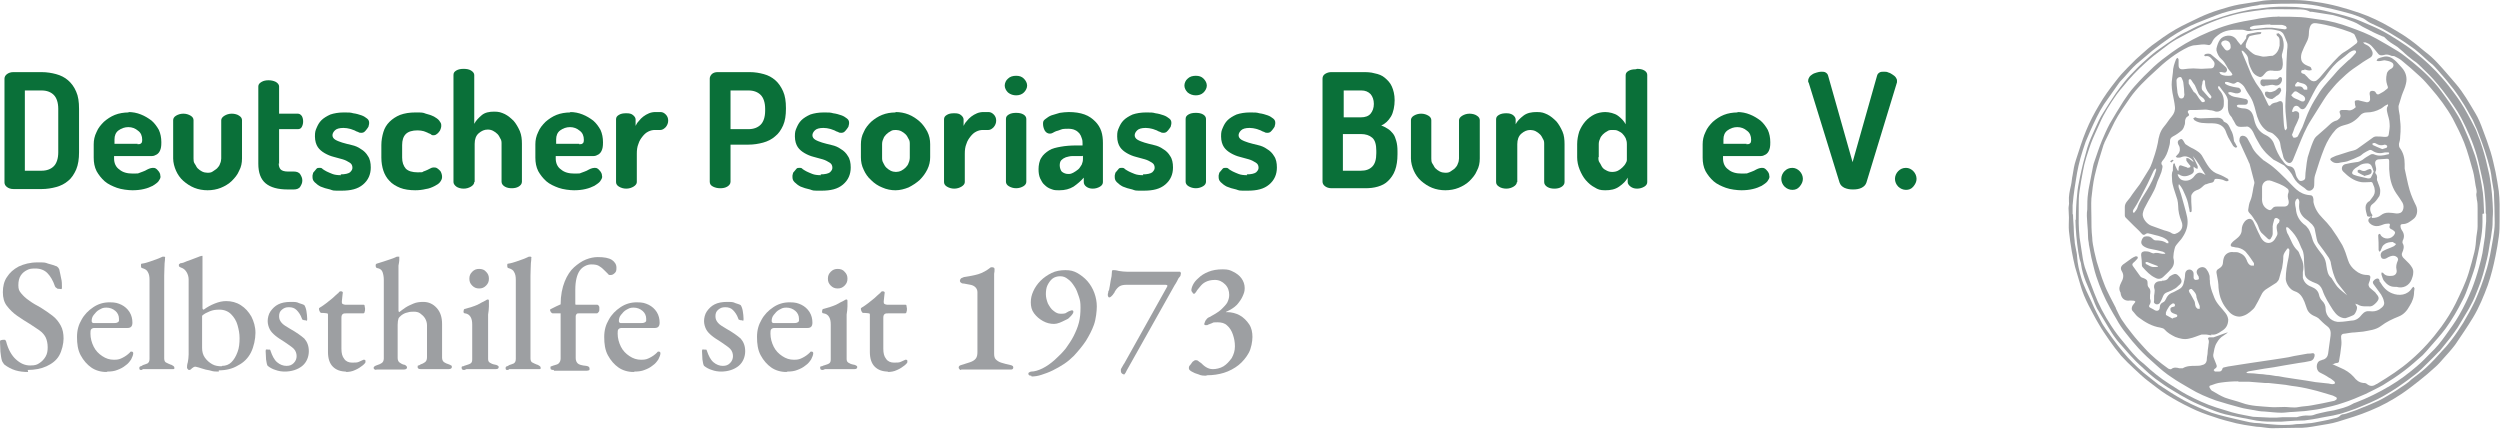 <?xml version="1.0" encoding="UTF-8"?>
<svg id="Layer_1" data-name="Layer 1" xmlns="http://www.w3.org/2000/svg" width="613.6" height="105.2" version="1.1" viewBox="0 0 613.6 105.2">
  <defs>
    <style>
      .cls-1 {
        fill: #9d9fa2;
      }

      .cls-1, .cls-2 {
        stroke-width: 0px;
      }

      .cls-2 {
        fill: #0a7039;
      }
    </style>
  </defs>
  <g>
    <path class="cls-2" d="M10.2,17.7c1.3,0,2.5.2,3.6.5,1.1.3,2.1.8,2.9,1.5.8.7,1.5,1.6,2,2.8.5,1.1.7,2.5.7,4.2v10.7c0,1.6-.2,3-.7,4.2-.5,1.1-1.1,2.1-2,2.8-.8.7-1.8,1.2-2.9,1.5-1.1.3-2.3.5-3.6.5H3.3c-.7,0-1.2-.2-1.6-.5-.4-.3-.6-.7-.6-1.1v-25.5c0-.4.2-.8.6-1.1.4-.3.9-.5,1.6-.5h6.9ZM6.1,22.2v19.7h4.1c1.3,0,2.3-.4,3-1.1.7-.7,1.1-1.9,1.1-3.4v-10.7c0-1.5-.4-2.7-1.1-3.4-.7-.7-1.7-1.1-3-1.1h-4.1Z"/>
    <path class="cls-2" d="M31.5,27.5c1.1,0,2.1.2,3.1.6,1,.4,1.8.9,2.6,1.5.7.6,1.3,1.4,1.8,2.3.4.9.6,1.9.6,3s-.1,1.5-.3,2-.5.8-.8,1c-.4.2-.7.4-1.2.4-.4,0-.9,0-1.3,0h-8v.6c0,1.1.4,2.1,1.3,2.7.8.7,1.9,1,3.3,1s1.2,0,1.7-.2.9-.3,1.3-.5.7-.4,1-.5.6-.2.9-.2.5,0,.8.2.4.4.6.6c.2.2.3.5.4.7,0,.3.1.5.1.7,0,.3-.2.7-.5,1.1s-.8.7-1.4,1.1c-.6.3-1.3.6-2.2.8-.8.2-1.8.3-2.8.3s-2.7-.2-3.8-.6-2.2-.9-3-1.6c-.8-.7-1.5-1.6-2-2.5-.5-1-.7-2.1-.7-3.3v-3.3c0-1,.2-2,.7-3,.4-1,1.1-1.8,1.8-2.5.8-.7,1.7-1.3,2.7-1.7,1-.4,2.2-.6,3.4-.6ZM33.7,35.4c.4,0,.7,0,.9-.2.2-.1.3-.4.3-.9,0-.9-.3-1.7-1-2.2-.7-.6-1.5-.9-2.4-.9s-1.7.3-2.4.8c-.7.5-1,1.3-1,2.2v1.1h5.7Z"/>
    <path class="cls-2" d="M51,46.7c-1.2,0-2.3-.2-3.3-.6-1-.4-1.9-1-2.7-1.7s-1.4-1.6-1.8-2.5-.7-2-.7-3v-9.4c0-.4.2-.8.7-1.1s1.1-.5,1.8-.5,1.3.2,1.8.5.7.7.7,1.1v9.4c0,.4,0,.9.3,1.3s.4.8.7,1.1.7.6,1.1.8c.4.2.9.3,1.3.3s.9,0,1.3-.3.8-.5,1.1-.8c.3-.3.6-.7.7-1.1.2-.4.3-.9.3-1.3v-9.4c0-.4.3-.8.8-1.1.5-.3,1.1-.5,1.8-.5s1.4.2,1.8.5c.5.3.7.7.7,1.1v9.4c0,1.1-.2,2.1-.7,3-.4,1-1.1,1.8-1.8,2.5s-1.7,1.3-2.7,1.7c-1,.4-2.1.6-3.3.6Z"/>
    <path class="cls-2" d="M68.4,40c0,.8.2,1.3.5,1.6s.9.5,1.7.5h1.5c.7,0,1.3.2,1.6.7s.5.9.5,1.5-.2,1-.5,1.5-.9.7-1.6.7h-1.5c-2.4,0-4.2-.5-5.4-1.5s-1.8-2.6-1.8-4.8v-19c0-.5.3-.8.8-1.1.5-.3,1.1-.4,1.7-.4s1.2.1,1.8.4c.5.3.8.7.8,1.1v6.7h4.6c.4,0,.7.2,1,.6.2.4.3.8.3,1.3s-.1.9-.3,1.3-.5.6-1,.6h-4.6v8.6Z"/>
    <path class="cls-2" d="M83.6,42.8c1.1,0,1.9-.2,2.3-.5.4-.4.6-.7.6-1.1,0-.6-.2-1-.7-1.3-.5-.3-1-.6-1.7-.8-.7-.2-1.4-.4-2.2-.6-.8-.2-1.5-.5-2.2-.9-.7-.4-1.3-.9-1.7-1.5s-.7-1.5-.7-2.6.1-1.4.4-2.1.6-1.3,1.2-1.9c.5-.5,1.3-1,2.2-1.4.9-.3,2-.5,3.3-.5s1.6,0,2.3.2c.8.1,1.4.3,2,.5s1,.5,1.4.8c.4.3.5.7.5,1s0,.4-.1.7c0,.3-.2.5-.4.8-.2.3-.4.5-.6.7-.2.2-.5.3-.8.3s-.5,0-.8-.2c-.3-.1-.6-.2-.9-.4-.4-.1-.7-.3-1.2-.4-.4-.1-.9-.2-1.5-.2-1,0-1.7.2-2.1.6-.4.4-.6.8-.6,1.2s.2.8.7,1.1,1.1.5,1.7.7c.7.2,1.4.4,2.3.6s1.6.5,2.3,1c.7.4,1.3,1,1.7,1.7.5.7.7,1.7.7,2.8,0,1.7-.6,3.1-1.9,4.2s-3,1.5-5.3,1.5-1.9,0-2.8-.3c-.9-.2-1.6-.4-2.3-.7-.6-.3-1.1-.7-1.5-1.1-.4-.4-.5-.8-.5-1.3s0-.4.1-.7c0-.3.2-.5.4-.7s.3-.4.5-.6c.2-.2.4-.2.7-.2s.6,0,.8.3c.3.2.6.4,1,.6s.9.4,1.4.6,1.2.3,2.1.3Z"/>
    <path class="cls-2" d="M102,46.7c-1.5,0-2.8-.2-3.8-.6s-2-1-2.6-1.7c-.7-.7-1.2-1.6-1.5-2.5s-.5-2-.5-3.2v-3.1c0-1.1.2-2.2.5-3.2s.8-1.8,1.5-2.5c.7-.7,1.6-1.3,2.6-1.7,1.1-.4,2.3-.6,3.8-.6s1.8,0,2.5.3c.8.2,1.4.4,2,.7.5.3,1,.6,1.3,1,.3.4.5.7.5,1.1s0,.5-.1.8-.2.6-.4.8c-.2.3-.4.5-.6.6-.2.2-.5.3-.8.3s-.4,0-.6-.2-.5-.2-.8-.4c-.3-.1-.6-.3-1-.4-.4-.1-.9-.2-1.5-.2-1.3,0-2.3.3-2.9.9-.6.6-.9,1.5-.9,2.7v3.1c0,1.1.3,2,.9,2.7.6.6,1.6.9,2.9.9s1.1,0,1.4-.2c.4-.1.7-.3,1-.4s.5-.3.8-.4c.2-.1.4-.2.7-.2.3,0,.6,0,.9.2.3.2.5.4.7.6.2.2.3.5.4.8s.1.6.1.8c0,.4-.2.8-.5,1.2-.3.4-.8.7-1.4,1-.6.3-1.3.6-2.1.7-.8.2-1.7.3-2.6.3Z"/>
    <path class="cls-2" d="M116.4,44.7c0,.4-.3.8-.8,1.1-.5.3-1.1.5-1.8.5s-1.4-.2-1.8-.5-.7-.7-.7-1.1v-26.3c0-.5.2-.8.7-1.1s1.1-.4,1.8-.4,1.3.1,1.8.4c.5.3.8.7.8,1.1v12c.4-.8,1-1.4,1.8-2.1s1.9-.9,3.1-.9,1.7.2,2.6.6c.8.4,1.5,1,2.2,1.7.6.7,1.1,1.6,1.5,2.5.4,1,.5,2,.5,3.1v9.3c0,.5-.3.9-.8,1.2s-1.1.4-1.7.4-1.2-.1-1.7-.4c-.5-.3-.8-.7-.8-1.2v-9.3c0-.4,0-.9-.3-1.3-.2-.4-.4-.8-.7-1.1-.3-.3-.7-.6-1.1-.8-.4-.2-.8-.3-1.3-.3-.8,0-1.5.3-2.2.9-.7.6-1,1.5-1,2.6v9.3Z"/>
    <path class="cls-2" d="M139.9,27.5c1.1,0,2.1.2,3.1.6,1,.4,1.8.9,2.6,1.5.7.6,1.3,1.4,1.8,2.3.4.9.6,1.9.6,3s-.1,1.5-.3,2-.5.8-.8,1c-.4.2-.7.4-1.2.4-.4,0-.9,0-1.3,0h-8v.6c0,1.1.4,2.1,1.3,2.7.8.7,1.9,1,3.3,1s1.2,0,1.7-.2.9-.3,1.3-.5.7-.4,1-.5.6-.2.9-.2.5,0,.8.2.4.4.6.6c.2.2.3.5.4.7,0,.3.1.5.1.7,0,.3-.2.7-.5,1.1s-.8.7-1.4,1.1c-.6.3-1.3.6-2.2.8-.8.2-1.8.3-2.8.3s-2.7-.2-3.8-.6-2.2-.9-3-1.6c-.8-.7-1.5-1.6-2-2.5-.5-1-.7-2.1-.7-3.3v-3.3c0-1,.2-2,.7-3,.4-1,1.1-1.8,1.8-2.5.8-.7,1.7-1.3,2.7-1.7,1-.4,2.2-.6,3.4-.6ZM142.1,35.4c.4,0,.7,0,.9-.2.2-.1.3-.4.3-.9,0-.9-.3-1.7-1-2.2-.7-.6-1.5-.9-2.4-.9s-1.7.3-2.4.8c-.7.5-1,1.3-1,2.2v1.1h5.7Z"/>
    <path class="cls-2" d="M160.8,31.9c-.6,0-1.1.1-1.7.4s-1,.7-1.4,1.2c-.4.5-.8,1.1-1,1.8-.3.7-.4,1.5-.4,2.4v7c0,.4-.3.8-.8,1.1-.5.3-1.1.5-1.8.5s-1.3-.2-1.8-.5c-.5-.3-.7-.7-.7-1.1v-15.4c0-.5.2-.8.7-1.1.5-.3,1-.4,1.8-.4s1.2.1,1.6.4c.4.3.7.7.7,1.1v1.6c.2-.4.4-.8.8-1.2.3-.4.7-.8,1.1-1.1.4-.3.9-.6,1.4-.8s1-.3,1.6-.3h1.2c.5,0,.9.2,1.3.6.4.4.6.9.6,1.5s-.2,1.1-.6,1.6c-.4.4-.8.7-1.3.7h-1.2Z"/>
    <path class="cls-2" d="M174.2,19.3c0-.4.2-.8.5-1.1.3-.3.8-.5,1.4-.5h7.9c1.3,0,2.4.2,3.5.5s2,.8,2.8,1.5c.8.7,1.4,1.6,1.9,2.7.5,1.1.7,2.5.7,4.1v.2c0,1.6-.2,3-.7,4.1s-1.1,2-2,2.7c-.8.7-1.8,1.2-2.9,1.5-1.1.3-2.3.5-3.6.5h-4.4v9.1c0,.5-.3.9-.8,1.2s-1.1.4-1.7.4-1.2-.1-1.8-.4-.8-.7-.8-1.2v-25.5ZM179.3,22.2v9.5h4.4c1.3,0,2.3-.4,3-1.1.7-.7,1.1-1.9,1.1-3.4v-.5c0-1.5-.4-2.7-1.1-3.4-.7-.7-1.7-1.1-3-1.1h-4.4Z"/>
    <path class="cls-2" d="M201.4,42.8c1.1,0,1.9-.2,2.3-.5.4-.4.6-.7.6-1.1,0-.6-.2-1-.7-1.3-.5-.3-1-.6-1.7-.8-.7-.2-1.4-.4-2.2-.6-.8-.2-1.5-.5-2.2-.9-.7-.4-1.3-.9-1.7-1.5s-.7-1.5-.7-2.6.1-1.4.4-2.1.6-1.3,1.2-1.9c.5-.5,1.3-1,2.2-1.4.9-.3,2-.5,3.3-.5s1.6,0,2.3.2c.8.1,1.4.3,2,.5s1,.5,1.4.8c.4.3.5.7.5,1s0,.4-.1.7c0,.3-.2.5-.4.8-.2.3-.4.5-.6.7-.2.2-.5.3-.8.3s-.5,0-.8-.2c-.3-.1-.6-.2-.9-.4-.4-.1-.7-.3-1.2-.4-.4-.1-.9-.2-1.5-.2-1,0-1.7.2-2.1.6-.4.4-.6.8-.6,1.2s.2.8.7,1.1,1.1.5,1.7.7c.7.2,1.4.4,2.3.6s1.6.5,2.3,1c.7.4,1.3,1,1.7,1.7.5.7.7,1.7.7,2.8,0,1.7-.6,3.1-1.9,4.2s-3,1.5-5.3,1.5-1.9,0-2.8-.3c-.9-.2-1.6-.4-2.3-.7-.6-.3-1.1-.7-1.5-1.1-.4-.4-.5-.8-.5-1.3s0-.4.1-.7c0-.3.2-.5.4-.7s.3-.4.5-.6c.2-.2.4-.2.7-.2s.6,0,.8.3c.3.2.6.4,1,.6s.9.4,1.4.6,1.2.3,2.1.3Z"/>
    <path class="cls-2" d="M219.8,27.5c1.1,0,2.2.2,3.2.6,1,.4,1.9,1,2.7,1.7.8.7,1.4,1.6,1.9,2.5.5,1,.7,2,.7,3.1v3.2c0,1-.2,2-.7,3-.5,1-1.1,1.8-1.9,2.6-.8.7-1.7,1.3-2.7,1.8-1,.4-2.1.7-3.2.7s-2.2-.2-3.3-.7c-1-.4-1.9-1-2.7-1.8-.8-.7-1.4-1.6-1.8-2.5-.5-1-.7-2-.7-3.1v-3.2c0-1,.2-2.1.7-3,.4-1,1.1-1.8,1.8-2.5.8-.7,1.7-1.3,2.7-1.7,1-.4,2.1-.6,3.3-.6ZM223.3,35.4c0-.4,0-.9-.3-1.3-.2-.4-.4-.8-.7-1.1-.3-.3-.7-.6-1.1-.8-.4-.2-.9-.3-1.3-.3s-.9,0-1.3.3c-.4.2-.8.5-1.1.8-.3.3-.6.7-.7,1.1-.2.4-.3.8-.3,1.3v3.2c0,.5,0,.9.3,1.4.2.4.4.8.7,1.1.3.3.7.6,1.1.8.4.2.9.3,1.3.3s.9-.1,1.3-.3c.4-.2.8-.5,1.1-.8.3-.3.6-.7.7-1.1.2-.4.3-.9.3-1.4v-3.2Z"/>
    <path class="cls-2" d="M241.3,31.9c-.6,0-1.1.1-1.7.4s-1,.7-1.4,1.2c-.4.5-.8,1.1-1,1.8-.3.7-.4,1.5-.4,2.4v7c0,.4-.3.8-.8,1.1-.5.3-1.1.5-1.8.5s-1.3-.2-1.8-.5c-.5-.3-.7-.7-.7-1.1v-15.4c0-.5.2-.8.7-1.1.5-.3,1-.4,1.8-.4s1.2.1,1.6.4c.4.3.7.7.7,1.1v1.6c.2-.4.4-.8.8-1.2.3-.4.7-.8,1.1-1.1.4-.3.9-.6,1.4-.8s1-.3,1.6-.3h1.2c.5,0,.9.2,1.3.6.4.4.6.9.6,1.5s-.2,1.1-.6,1.6c-.4.4-.8.7-1.3.7h-1.2Z"/>
    <path class="cls-2" d="M249.4,18.6c.8,0,1.4.2,1.9.7.5.5.8,1.1.8,1.7s-.3,1.2-.8,1.7-1.2.7-1.9.7-1.4-.2-2-.7c-.5-.5-.8-1.1-.8-1.7s.3-1.3.8-1.7c.5-.5,1.2-.7,2-.7ZM249.4,27.7c.7,0,1.3.1,1.8.4.5.3.7.7.7,1.1v15.4c0,.4-.2.8-.7,1.1-.5.3-1.1.5-1.8.5s-1.3-.2-1.8-.5-.7-.7-.7-1.1v-15.4c0-.5.2-.8.7-1.1s1.1-.4,1.8-.4Z"/>
    <path class="cls-2" d="M262.3,27.5c1.5,0,2.8.2,3.9.6,1.1.4,1.9,1,2.6,1.7.7.7,1.2,1.5,1.5,2.4s.4,1.9.4,2.9v9.6c0,.4-.2.8-.7,1.1s-1.1.5-1.8.5-1.2-.2-1.6-.5-.6-.7-.6-1.1v-1.1c-.7.8-1.5,1.5-2.5,2.2-1,.6-2.1.9-3.5.9s-1.4-.1-2-.3c-.6-.2-1.1-.5-1.6-1-.5-.4-.8-1-1.1-1.6-.3-.7-.4-1.4-.4-2.3s.2-2.1.7-2.8c.4-.7,1.1-1.3,1.9-1.8s1.8-.7,2.9-.9c1.1-.2,2.4-.3,3.7-.3h1.6v-.5c0-.4,0-.8-.2-1.3-.1-.4-.3-.8-.6-1.2-.3-.3-.6-.6-1.1-.8-.4-.2-1-.3-1.6-.3s-1.4,0-1.8.2-.9.3-1.2.4-.6.3-.8.4-.4.2-.7.2c-.6,0-1-.3-1.3-.8-.3-.6-.4-1.1-.4-1.7s.2-.8.6-1.1.9-.7,1.5-.9c.6-.2,1.3-.4,2-.6.7-.1,1.5-.2,2.2-.2ZM265.7,38.3h-.6c-.7,0-1.3,0-1.9,0-.6,0-1.2.2-1.6.3-.5.2-.8.4-1.1.7-.3.3-.4.8-.4,1.3s.2,1.3.6,1.6.9.5,1.5.5.8-.1,1.2-.3c.4-.2.8-.5,1.2-.8.4-.3.6-.8.9-1.2.2-.5.3-.9.3-1.4v-.8Z"/>
    <path class="cls-2" d="M280.5,42.8c1.1,0,1.9-.2,2.3-.5.4-.4.6-.7.6-1.1,0-.6-.2-1-.7-1.3-.5-.3-1-.6-1.7-.8-.7-.2-1.4-.4-2.2-.6-.8-.2-1.5-.5-2.2-.9-.7-.4-1.3-.9-1.7-1.5s-.7-1.5-.7-2.6.1-1.4.4-2.1.6-1.3,1.2-1.9c.5-.5,1.3-1,2.2-1.4.9-.3,2-.5,3.3-.5s1.6,0,2.3.2c.8.1,1.4.3,2,.5s1,.5,1.4.8c.4.3.5.7.5,1s0,.4-.1.7c0,.3-.2.5-.4.8-.2.3-.4.5-.6.7-.2.2-.5.3-.8.3s-.5,0-.8-.2c-.3-.1-.6-.2-.9-.4-.4-.1-.7-.3-1.2-.4-.4-.1-.9-.2-1.5-.2-1,0-1.7.2-2.1.6-.4.4-.6.8-.6,1.2s.2.8.7,1.1,1.1.5,1.7.7c.7.2,1.4.4,2.3.6s1.6.5,2.3,1c.7.4,1.3,1,1.7,1.7.5.7.7,1.7.7,2.8,0,1.7-.6,3.1-1.9,4.2s-3,1.5-5.3,1.5-1.9,0-2.8-.3c-.9-.2-1.6-.4-2.3-.7-.6-.3-1.1-.7-1.5-1.1-.4-.4-.5-.8-.5-1.3s0-.4.1-.7c0-.3.2-.5.4-.7s.3-.4.5-.6c.2-.2.4-.2.7-.2s.6,0,.8.3c.3.2.6.4,1,.6s.9.4,1.4.6,1.2.3,2.1.3Z"/>
    <path class="cls-2" d="M293.5,18.6c.8,0,1.4.2,1.9.7.5.5.8,1.1.8,1.7s-.3,1.2-.8,1.7-1.2.7-1.9.7-1.4-.2-2-.7c-.5-.5-.8-1.1-.8-1.7s.3-1.3.8-1.7c.5-.5,1.2-.7,2-.7ZM293.5,27.7c.7,0,1.3.1,1.8.4.5.3.7.7.7,1.1v15.4c0,.4-.2.8-.7,1.1-.5.3-1.1.5-1.8.5s-1.3-.2-1.8-.5-.7-.7-.7-1.1v-15.4c0-.5.2-.8.7-1.1s1.1-.4,1.8-.4Z"/>
    <path class="cls-2" d="M306,42.8c1.1,0,1.9-.2,2.3-.5.4-.4.6-.7.6-1.1,0-.6-.2-1-.7-1.3-.5-.3-1-.6-1.7-.8-.7-.2-1.4-.4-2.2-.6-.8-.2-1.5-.5-2.2-.9-.7-.4-1.3-.9-1.7-1.5s-.7-1.5-.7-2.6.1-1.4.4-2.1.6-1.3,1.2-1.9c.5-.5,1.3-1,2.2-1.4.9-.3,2-.5,3.3-.5s1.6,0,2.3.2c.8.1,1.4.3,2,.5s1,.5,1.4.8c.4.3.5.7.5,1s0,.4-.1.7c0,.3-.2.5-.4.8-.2.3-.4.5-.6.7-.2.2-.5.3-.8.3s-.5,0-.8-.2c-.3-.1-.6-.2-.9-.4-.4-.1-.7-.3-1.2-.4-.4-.1-.9-.2-1.5-.2-1,0-1.7.2-2.1.6-.4.4-.6.8-.6,1.2s.2.8.7,1.1,1.1.5,1.7.7c.7.2,1.4.4,2.3.6s1.6.5,2.3,1c.7.4,1.3,1,1.7,1.7.5.7.7,1.7.7,2.8,0,1.7-.6,3.1-1.9,4.2s-3,1.5-5.3,1.5-1.9,0-2.8-.3c-.9-.2-1.6-.4-2.3-.7-.6-.3-1.1-.7-1.5-1.1-.4-.4-.5-.8-.5-1.3s0-.4.1-.7c0-.3.2-.5.4-.7s.3-.4.5-.6c.2-.2.4-.2.7-.2s.6,0,.8.3c.3.2.6.4,1,.6s.9.4,1.4.6,1.2.3,2.1.3Z"/>
    <path class="cls-2" d="M324.6,19.3c0-.5.2-.9.7-1.2.5-.3,1-.4,1.5-.4h7.6c1,0,2,0,3,.3,1,.2,1.8.5,2.5,1.1s1.3,1.2,1.7,2.1.7,2,.7,3.4-.3,3-.9,4c-.6,1-1.4,1.8-2.4,2.2.6.2,1.1.5,1.6.8.5.3.9.7,1.3,1.2.4.5.6,1.1.8,1.8.2.7.3,1.5.3,2.5v.8c0,1.5-.2,2.8-.6,3.9s-1,1.9-1.7,2.6-1.5,1.1-2.5,1.4c-1,.3-2,.4-3.1.4h-8.3c-.7,0-1.2-.2-1.6-.5-.4-.3-.6-.7-.6-1.1v-25.5ZM329.6,28.8h4.4c1.1,0,1.9-.3,2.4-.9.5-.6.8-1.4.8-2.4s-.3-1.8-.8-2.4c-.6-.6-1.3-.9-2.3-.9h-4.3v6.7ZM334,41.9c1.2,0,2.1-.3,2.8-1,.7-.7,1-1.8,1-3.3v-.6c0-1.5-.3-2.6-1-3.2-.7-.6-1.6-.9-2.8-.9h-4.4v9h4.4Z"/>
    <path class="cls-2" d="M354.8,46.7c-1.2,0-2.3-.2-3.3-.6-1-.4-1.9-1-2.7-1.7s-1.4-1.6-1.8-2.5-.7-2-.7-3v-9.4c0-.4.2-.8.7-1.1s1.1-.5,1.8-.5,1.3.2,1.8.5.7.7.7,1.1v9.4c0,.4,0,.9.3,1.3s.4.8.7,1.1.7.6,1.1.8c.4.2.9.3,1.3.3s.9,0,1.3-.3.8-.5,1.1-.8c.3-.3.6-.7.7-1.1.2-.4.3-.9.3-1.3v-9.4c0-.4.3-.8.8-1.1.5-.3,1.1-.5,1.8-.5s1.4.2,1.8.5c.5.3.7.7.7,1.1v9.4c0,1.1-.2,2.1-.7,3-.4,1-1.1,1.8-1.8,2.5s-1.7,1.3-2.7,1.7c-1,.4-2.1.6-3.3.6Z"/>
    <path class="cls-2" d="M372.3,44.7c0,.4-.3.8-.8,1.1-.5.3-1.1.5-1.8.5s-1.4-.2-1.8-.5c-.5-.3-.7-.7-.7-1.1v-15.4c0-.5.2-.8.7-1.1.5-.3,1.1-.4,1.8-.4s1.1.1,1.6.4c.4.3.7.7.7,1.1v1.2c.4-.8,1-1.4,1.9-2.1s2-.9,3.3-.9,1.7.2,2.6.6c.8.4,1.5,1,2.2,1.7.6.7,1.1,1.6,1.5,2.5s.5,2,.5,3.1v9.3c0,.5-.3.9-.8,1.2-.5.3-1.1.4-1.7.4s-1.2-.1-1.7-.4-.8-.7-.8-1.2v-9.3c0-.4,0-.9-.3-1.3-.2-.4-.4-.8-.7-1.1-.3-.3-.7-.6-1.1-.8-.4-.2-.9-.3-1.3-.3-.8,0-1.5.3-2.2.9-.7.6-1,1.5-1,2.6v9.3Z"/>
    <path class="cls-2" d="M401.8,16.9c.7,0,1.3.1,1.8.4s.7.7.7,1.1v26.3c0,.4-.2.8-.7,1.1s-1.1.5-1.8.5-1.2-.2-1.6-.5c-.4-.3-.7-.7-.7-1.1v-1.1c-.4.8-1.1,1.5-2.1,2.2s-2.1.9-3.4.9-1.8-.2-2.6-.7c-.8-.4-1.5-1-2.2-1.8-.6-.7-1.1-1.6-1.5-2.6-.4-1-.6-2-.6-3v-3.2c0-1.1.2-2.1.5-3.1.4-1,.9-1.8,1.5-2.5.6-.7,1.4-1.3,2.2-1.7.8-.4,1.8-.6,2.7-.6s2.3.3,3.1.9,1.5,1.3,1.9,2.1v-12c0-.5.2-.8.7-1.1.5-.3,1.1-.4,1.8-.4ZM392.3,38.6c0,.4,0,.9.3,1.3s.4.8.7,1.2.7.6,1.1.8c.4.2.8.3,1.3.3s1-.1,1.4-.3c.4-.2.8-.5,1.1-.8.3-.3.6-.6.8-1,.2-.3.3-.6.3-.8v-3.9c0-.6-.1-1-.3-1.5-.2-.4-.5-.8-.8-1.1-.3-.3-.7-.5-1.1-.7s-.8-.2-1.3-.2-.9,0-1.3.3c-.4.2-.8.5-1.1.8-.3.3-.6.7-.7,1.1-.2.4-.3.8-.3,1.3v3.2Z"/>
    <path class="cls-2" d="M426.4,27.5c1.1,0,2.1.2,3.1.6,1,.4,1.8.9,2.6,1.5.7.6,1.3,1.4,1.8,2.3.4.9.6,1.9.6,3s-.1,1.5-.3,2-.5.8-.8,1c-.4.2-.7.4-1.2.4-.4,0-.9,0-1.3,0h-8v.6c0,1.1.4,2.1,1.3,2.7.8.7,1.9,1,3.3,1s1.2,0,1.7-.2.9-.3,1.3-.5.7-.4,1-.5.6-.2.9-.2.5,0,.8.2.4.4.6.6c.2.2.3.5.4.7,0,.3.1.5.1.7,0,.3-.2.7-.5,1.1s-.8.7-1.4,1.1c-.6.3-1.3.6-2.2.8-.8.2-1.8.3-2.8.3s-2.7-.2-3.8-.6-2.2-.9-3-1.6c-.8-.7-1.5-1.6-2-2.5-.5-1-.7-2.1-.7-3.3v-3.3c0-1,.2-2,.7-3,.4-1,1.1-1.8,1.8-2.5.8-.7,1.7-1.3,2.7-1.7,1-.4,2.2-.6,3.4-.6ZM428.6,35.4c.4,0,.7,0,.9-.2.2-.1.3-.4.3-.9,0-.9-.3-1.7-1-2.2-.7-.6-1.5-.9-2.4-.9s-1.7.3-2.4.8c-.7.5-1,1.3-1,2.2v1.1h5.7Z"/>
    <path class="cls-2" d="M439.9,41.2c.7,0,1.3.3,1.8.8.5.5.8,1.2.8,1.9s-.3,1.3-.8,1.9-1.1.8-1.8.8-1.4-.3-1.9-.8c-.5-.5-.8-1.2-.8-1.9s.3-1.4.8-1.9c.5-.5,1.1-.8,1.9-.8Z"/>
    <path class="cls-2" d="M443.8,20.2c0-.2,0-.3,0-.4,0-.3.1-.6.3-.9.2-.3.5-.5.8-.7s.7-.3,1-.4c.4-.1.7-.2,1.1-.2s.8,0,1.1.2c.3.2.5.4.6.8l6,21.2,6-21.2c.1-.4.3-.6.6-.8s.7-.2,1.1-.2.7,0,1.1.2c.4.1.7.3,1,.5s.6.4.8.7.3.5.3.8,0,.2,0,.4l-7.5,24.6c-.2.6-.6,1-1.2,1.3-.6.3-1.3.4-2.1.4s-1.4-.1-2.1-.4c-.6-.3-1-.7-1.2-1.3l-7.6-24.6Z"/>
    <path class="cls-2" d="M467.8,41.2c.7,0,1.3.3,1.8.8.5.5.8,1.2.8,1.9s-.3,1.3-.8,1.9-1.1.8-1.8.8-1.4-.3-1.9-.8c-.5-.5-.8-1.2-.8-1.9s.3-1.4.8-1.9c.5-.5,1.1-.8,1.9-.8Z"/>
  </g>
  <g>
    <path class="cls-1" d="M6.9,91.3c-1.1,0-2.1-.1-3.1-.4-1-.3-1.9-.8-2.7-1.4-.1-.1-.2-.2-.3-.4-.1-.1-.2-.3-.3-.5-.2-.6-.3-1.4-.4-2.3,0-.9-.1-1.7-.1-2.4,0-.2,0-.3.2-.4.2,0,.3-.1.5-.1s.3,0,.5,0c.1,0,.2.2.3.4.5,2,1.4,3.5,2.4,4.4,1.1,1,2.2,1.5,3.5,1.5s1.7-.2,2.3-.6c.6-.4,1.1-.9,1.5-1.6s.5-1.4.5-2.3-.2-1.8-.5-2.4c-.3-.6-.8-1.2-1.5-1.7-.7-.5-1.5-1-2.4-1.6-1-.6-2.1-1.3-3.1-2-1-.7-1.8-1.5-2.5-2.4-.7-.9-1-2-1-3.4s.3-2.7,1-3.7c.7-1.1,1.6-1.9,2.9-2.6,1.3-.6,2.8-1,4.6-1s1.8,0,2.6.3c.8.2,1.4.4,1.9.6.2,0,.4.2.6.4.1.2.3.4.3.7.1.6.3,1.2.4,1.9.2.7.2,1.5.2,2.2s-.2.4-.6.4-.5,0-.7-.2c-.2-.1-.3-.2-.4-.4-.5-1.5-1.2-2.6-1.9-3.3s-1.7-1.1-2.9-1.1-1.5.1-2.1.4-1.1.7-1.5,1.3c-.4.6-.6,1.4-.6,2.4s.2,1.4.7,2c.5.6,1.1,1.2,2,1.8.8.6,1.7,1.1,2.8,1.7,1.1.7,2,1.3,2.9,2,.9.7,1.5,1.5,2,2.4.5.9.7,2,.7,3.2s-.4,3-1.1,4.2c-.7,1.2-1.8,2-3.1,2.6-1.3.6-2.9.9-4.6.9Z"/>
    <path class="cls-1" d="M26.1,91.3c-1.4,0-2.7-.4-3.7-1.1s-1.9-1.7-2.6-3-.9-2.8-.9-4.5.4-3,1.1-4.2c.7-1.3,1.7-2.3,2.9-3.1,1.2-.8,2.5-1.2,4-1.2s2,.2,2.9.6c.8.4,1.5,1,2,1.8.5.8.7,1.7.7,2.6s-.4,1.3-1.2,1.3h-8.1c-.4,0-.6.1-.8.3-.2.2-.2.6-.2,1.1,0,1.1.3,2.2.8,3.2.5,1,1.2,1.7,2.1,2.3.9.6,1.8.9,2.9.9s1.5-.2,2.1-.5,1.2-.7,1.8-1.3c0-.1.2-.2.2-.2,0,0,.1,0,.2,0,.2,0,.4.1.4.4,0,.4-.2.9-.5,1.5-.4.6-.8,1.1-1.4,1.5-.6.5-1.2.8-2,1.1-.7.3-1.6.4-2.4.4ZM23.1,79.3h3.1c.7,0,1.2,0,1.6,0,.4,0,.8,0,1.1-.2.1,0,.2-.2.3-.3,0-.2,0-.4,0-.6,0-.7-.3-1.4-.9-1.9s-1.3-.8-2.2-.8-1.1.2-1.7.5c-.6.3-1,.8-1.4,1.3-.4.5-.5,1-.5,1.5,0,.3.2.5.5.5Z"/>
    <path class="cls-1" d="M35,90.8c-.2,0-.4,0-.5,0-.2,0-.3-.2-.3-.4s0-.4.3-.5c.2,0,.4-.2.6-.3.4-.1.8-.3,1.1-.4.3-.2.5-.5.5-1.1v-19.4c0-.8-.1-1.4-.4-1.9-.2-.5-.7-.8-1.4-1-.2,0-.3-.2-.3-.6s0-.5.3-.5c.7-.1,1.3-.3,1.9-.5s1.2-.4,1.7-.6,1-.4,1.4-.6c.2,0,.3,0,.4,0s.1,0,.2.1,0,.2,0,.2c0,.2,0,.7-.1,1.3,0,.7-.1,1.7-.1,3.1v20.3c0,.5.2.9.5,1,.3.2.7.3,1.1.5.2,0,.4.2.6.3.2.1.3.3.3.5s0,.3-.3.3-.3,0-.5,0c-.5,0-.9,0-1.3,0s-.7,0-1.1,0c-.3,0-.7,0-1.2,0s-.8,0-1.2,0c-.3,0-.7,0-1,0-.3,0-.8,0-1.3,0Z"/>
    <path class="cls-1" d="M53.7,91.2c-.7,0-1.3,0-1.9-.2s-1.2-.2-1.7-.4c-.5-.1-.9-.3-1.3-.4s-.7-.2-.8-.2-.4,0-.6.2c-.2.1-.3.2-.5.4-.2.2-.3.2-.4.2-.2,0-.3,0-.4-.2-.1-.1-.2-.2-.2-.4,0-.2,0-.7.2-1.3.1-.6.2-1.2.2-1.9v-18.4c0-.7-.2-1.3-.5-1.8-.3-.5-.7-.9-1.3-1.1-.1,0-.2-.1-.4-.2s-.2-.2-.2-.4,0-.2.1-.3c0,0,.2-.1.3-.2.4,0,1-.2,1.6-.5.7-.2,1.3-.5,1.9-.7.6-.2,1-.4,1.3-.5.2,0,.3-.1.4-.1s.2,0,.2,0,0,.1,0,.3,0,.5,0,1.2c0,.7,0,1.4,0,2.3v8.2c0,.4,0,.8,0,.9s.1.3.3.3c.8-.6,1.7-1.1,2.7-1.5s1.9-.6,2.8-.6c1.3,0,2.5.3,3.6,1,1.1.7,1.9,1.6,2.6,2.8.6,1.2,1,2.5,1,4s-.4,3.4-1.1,4.8-1.8,2.5-3.2,3.2c-1.3.8-2.9,1.2-4.7,1.2ZM54.5,89.8c.9,0,1.7-.3,2.3-.9.6-.6,1.1-1.4,1.5-2.5.4-1,.5-2.2.5-3.4s-.2-2.1-.5-3.2-.9-2-1.6-2.7c-.7-.7-1.7-1.1-2.8-1.1s-1.6.1-2.4.4c-.7.3-1.4.6-1.9,1.1v7.9c0,.9.2,1.7.7,2.4.5.7,1.1,1.2,1.8,1.6.7.4,1.5.5,2.3.5Z"/>
    <path class="cls-1" d="M70,91.2c-.8,0-1.6-.1-2.4-.4-.7-.2-1.4-.6-1.9-1-.2-.3-.3-.9-.4-1.6,0-.7-.1-1.4-.1-2s.2-.4.6-.4.3,0,.4,0c.1,0,.2.2.2.3.4,1.2.9,2.2,1.6,2.8s1.5.9,2.3.9,1.3-.2,1.8-.7.7-1.1.7-1.7-.2-1.3-.7-1.8c-.5-.5-1.3-1-2.3-1.7-.8-.5-1.6-1-2.2-1.5-.6-.5-1.1-1-1.4-1.6s-.5-1.3-.5-2,.2-1.7.7-2.4c.5-.7,1.1-1.3,1.9-1.7.8-.4,1.8-.6,3-.6s1.5,0,2.1.3c.6.2,1,.3,1.3.5.2.3.4.8.5,1.4.1.7.2,1.3.2,2s-.2.3-.5.3-.3,0-.5-.1c-.2,0-.3-.2-.3-.3-.3-.9-.8-1.6-1.3-2.1-.5-.5-1.1-.7-1.9-.7s-1.2.2-1.7.6c-.5.4-.7.9-.7,1.6s.2,1.1.6,1.6c.4.5,1.1.9,2.1,1.5,1.6.9,2.7,1.7,3.5,2.4.7.8,1.1,1.8,1.1,3.1s-.5,2.7-1.6,3.6-2.6,1.4-4.4,1.4Z"/>
    <path class="cls-1" d="M85,91.2c-1.4,0-2.5-.4-3.3-1.2-.8-.8-1.2-2-1.2-3.6v-9.1c0-.2,0-.4-.3-.4-.2,0-.5-.1-1-.1h-.3c-.2,0-.3-.1-.4-.3s-.2-.4-.2-.6,0-.1,0-.2.1-.1.2-.2c.5-.3,1.1-.7,1.6-1.1.5-.4,1-.8,1.5-1.2.5-.4.8-.8,1.2-1.1.2-.1.3-.2.4-.4.1-.1.2-.2.4-.2s.3,0,.4.1c.1,0,.2.2.1.5l-.2,1.9c0,.3,0,.5.2.6s.4.2.7.2h4.5c0,0,.2,0,.2.3s.1.4.1.6c0,.3,0,.6-.1.8,0,.3-.2.4-.3.4h-3.8c-.7,0-1.1,0-1.3.2s-.3.4-.3.9v7.6c0,1.1.2,1.9.7,2.5.4.6,1.1.9,1.9.9s1.3,0,1.7-.2.7-.3,1.1-.5c0,0,.1,0,.2,0,.1,0,.2,0,.3.2,0,.1,0,.3,0,.4s-.2.4-.7.8c-.5.4-1.1.8-1.8,1.1-.8.4-1.6.5-2.4.5Z"/>
    <path class="cls-1" d="M92.5,90.8c-.5,0-.8-.2-.8-.5s.3-.5.9-.7c.4-.1.8-.3,1.1-.5.3-.2.5-.6.5-1.1v-19.3c0-.7-.1-1.3-.3-1.9s-.7-.9-1.3-1c-.2,0-.4-.2-.4-.6s.1-.4.3-.5c.4-.1,1-.3,1.6-.5.6-.2,1.2-.4,1.8-.6.6-.2,1.1-.4,1.5-.6.2,0,.3,0,.4,0s.2,0,.2,0c0,0,0,.1,0,.3s0,.3,0,.6c0,.3-.1.7-.2,1.3,0,.6,0,1.4,0,2.5v7.6c0,.4,0,.6,0,.8,0,.2,0,.4.2.5.4-.3.9-.7,1.5-1.1.6-.4,1.3-.7,2-1,.7-.3,1.5-.4,2.4-.4,1.3,0,2.4.5,3.3,1.5.9,1,1.3,2.3,1.3,3.9v8.3c0,.5.2.9.5,1.1.3.2.7.4,1.1.5.3.1.5.2.6.3.2,0,.2.2.2.4,0,.3-.3.5-.8.5s-1,0-1.3,0-.6,0-.9,0-.7,0-1.2,0-.9,0-1.2,0c-.3,0-.6,0-.9,0-.3,0-.7,0-1.3,0s-.8-.2-.8-.5,0-.4.2-.4c.2,0,.4-.2.6-.3.4-.1.7-.3,1-.5.3-.2.5-.6.5-1.2v-7.9c0-.6-.2-1.2-.5-1.7-.3-.5-.8-.9-1.2-1.2s-1-.4-1.5-.4-1,0-1.6.2c-.6.1-1.1.4-1.5.7-.3.3-.6.5-.7.8-.1.3-.2.8-.2,1.5v8.2c0,.5.2.9.5,1.1.3.2.6.4,1,.5.3,0,.5.2.6.3s.2.2.2.4c0,.3-.3.5-.8.5s-.9,0-1.3,0c-.3,0-.6,0-.9,0s-.7,0-1.2,0-.8,0-1.2,0c-.3,0-.7,0-1,0-.4,0-.8,0-1.3,0Z"/>
    <path class="cls-1" d="M114,90.8c-.2,0-.4,0-.5-.1-.1,0-.2-.2-.2-.4s0-.4.3-.4.4-.2.6-.2c.6-.2,1-.3,1.3-.5s.4-.5.4-1v-8.5c0-.8-.1-1.4-.4-1.9-.3-.5-.7-.8-1.4-.9-.1,0-.2,0-.3-.2s0-.2,0-.4c0-.3.1-.5.4-.5,1.1-.3,2.1-.6,3-1,.8-.4,1.4-.8,1.9-1,.3-.2.5-.3.6-.3.2,0,.3.1.3.3s0,.7,0,1.4-.1,1.3-.2,2c0,.7,0,1.4,0,2v8.9c0,.4.1.7.4.9s.7.4,1.3.5c.2,0,.4.1.6.2s.3.2.3.4c0,.3-.2.5-.7.5s-.9,0-1.3,0-.8,0-1.1,0c-.4,0-.8,0-1.2,0s-.8,0-1.2,0-.7,0-1.1,0c-.4,0-.8,0-1.3,0ZM117.6,70.8c-.7,0-1.2-.2-1.7-.7-.5-.5-.7-1-.7-1.7s.2-1.2.7-1.7c.5-.5,1-.7,1.7-.7s1.3.2,1.7.7c.5.5.7,1,.7,1.7s-.2,1.2-.7,1.7c-.5.5-1,.7-1.7.7Z"/>
    <path class="cls-1" d="M124.9,90.8c-.2,0-.4,0-.5,0-.2,0-.3-.2-.3-.4s0-.4.3-.5c.2,0,.4-.2.6-.3.4-.1.8-.3,1.1-.4.3-.2.5-.5.5-1.1v-19.4c0-.8-.1-1.4-.4-1.9-.2-.5-.7-.8-1.4-1-.2,0-.3-.2-.3-.6s0-.5.3-.5c.7-.1,1.3-.3,1.9-.5s1.2-.4,1.7-.6,1-.4,1.4-.6c.2,0,.3,0,.4,0s.1,0,.2.1,0,.2,0,.2c0,.2,0,.7-.1,1.3,0,.7-.1,1.7-.1,3.1v20.3c0,.5.2.9.5,1,.3.2.7.3,1.1.5.2,0,.4.2.6.3.2.1.3.3.3.5s0,.3-.3.3-.3,0-.5,0c-.5,0-.9,0-1.3,0s-.7,0-1.1,0c-.3,0-.7,0-1.2,0s-.8,0-1.2,0c-.3,0-.7,0-1,0-.3,0-.8,0-1.3,0Z"/>
    <path class="cls-1" d="M135.9,90.8c-.2,0-.4,0-.6-.1-.1,0-.2-.2-.2-.4s0-.4.2-.4.4-.2.6-.2c.7-.2,1.1-.3,1.3-.6.2-.2.4-.6.4-1.1v-11.1c-.3,0-.6,0-.9,0s-.7,0-1.1,0c-.1,0-.2-.1-.4-.3-.1-.2-.2-.4-.2-.5s0-.1.1-.2c0,0,.1,0,.2-.1.4-.2.8-.4,1.2-.6.4-.2.7-.3,1.1-.5,0-2.2.4-4.1,1-5.6.6-1.5,1.4-2.7,2.3-3.5s1.9-1.5,2.9-1.9,2-.6,2.9-.6c1.6,0,2.7.2,3.5.7.7.5,1.1,1.1,1.1,1.9s-.1,1-.4,1.3c-.3.3-.6.5-1,.5s-.5,0-.7-.3c-.2-.2-.4-.4-.7-.7-.4-.4-.8-.8-1.3-1.1-.5-.4-1.2-.5-2.1-.5s-2.1.5-2.8,1.5c-.7,1-1.1,2.6-1.1,4.7v3.4c0,.2,0,.3.2.3.1,0,.2,0,.4,0h4.7c.2,0,.3,0,.4.2s.2.2.2.4c0,.2,0,.4,0,.6,0,.2,0,.4-.2.6s-.2.3-.4.3h-4.2c-.4,0-.7,0-.8.2-.1.1-.2.3-.2.5v10.3c0,.6.2,1,.5,1.3.3.3,1,.5,2.1.6.6.1.8.3.8.7s0,.3-.2.4c-.1,0-.3.1-.5.1-.8,0-1.5,0-2.3,0-.7,0-1.5,0-2.1,0s-.8,0-1.2,0c-.4,0-.7,0-1.1,0-.4,0-.8,0-1.3,0Z"/>
    <path class="cls-1" d="M155.5,91.3c-1.4,0-2.7-.4-3.7-1.1s-1.9-1.7-2.6-3-.9-2.8-.9-4.5.4-3,1.1-4.2c.7-1.3,1.7-2.3,2.9-3.1,1.2-.8,2.5-1.2,4-1.2s2,.2,2.9.6c.8.4,1.5,1,2,1.8.5.8.7,1.7.7,2.6s-.4,1.3-1.2,1.3h-8.1c-.4,0-.6.1-.8.3-.2.2-.2.6-.2,1.1,0,1.1.3,2.2.8,3.2.5,1,1.2,1.7,2.1,2.3.9.6,1.8.9,2.9.9s1.5-.2,2.1-.5,1.2-.7,1.8-1.3c0-.1.2-.2.2-.2,0,0,.1,0,.2,0,.2,0,.4.1.4.4,0,.4-.2.9-.5,1.5-.4.6-.8,1.1-1.4,1.5-.6.5-1.2.8-2,1.1-.7.3-1.6.4-2.4.4ZM152.5,79.3h3.1c.7,0,1.2,0,1.6,0,.4,0,.8,0,1.1-.2.1,0,.2-.2.3-.3,0-.2,0-.4,0-.6,0-.7-.3-1.4-.9-1.9s-1.3-.8-2.2-.8-1.1.2-1.7.5c-.6.3-1,.8-1.4,1.3-.4.5-.5,1-.5,1.5,0,.3.2.5.5.5Z"/>
    <path class="cls-1" d="M177.1,91.2c-.8,0-1.6-.1-2.4-.4-.7-.2-1.4-.6-1.9-1-.2-.3-.3-.9-.4-1.6,0-.7-.1-1.4-.1-2s.2-.4.6-.4.3,0,.4,0c.1,0,.2.2.2.3.4,1.2.9,2.2,1.6,2.8s1.5.9,2.3.9,1.3-.2,1.8-.7.7-1.1.7-1.7-.2-1.3-.7-1.8c-.5-.5-1.3-1-2.3-1.7-.8-.5-1.6-1-2.2-1.5-.6-.5-1.1-1-1.4-1.6s-.5-1.3-.5-2,.2-1.7.7-2.4c.5-.7,1.1-1.3,1.9-1.7.8-.4,1.8-.6,3-.6s1.5,0,2.1.3c.6.2,1,.3,1.3.5.2.3.4.8.5,1.4.1.7.2,1.3.2,2s-.2.3-.5.3-.3,0-.5-.1c-.2,0-.3-.2-.3-.3-.3-.9-.8-1.6-1.3-2.1-.5-.5-1.1-.7-1.9-.7s-1.2.2-1.7.6c-.5.4-.7.9-.7,1.6s.2,1.1.6,1.6c.4.5,1.1.9,2.1,1.5,1.6.9,2.7,1.7,3.5,2.4.7.8,1.1,1.8,1.1,3.1s-.5,2.7-1.6,3.6-2.6,1.4-4.4,1.4Z"/>
    <path class="cls-1" d="M193,91.3c-1.4,0-2.7-.4-3.7-1.1s-1.9-1.7-2.6-3-.9-2.8-.9-4.5.4-3,1.1-4.2c.7-1.3,1.7-2.3,2.9-3.1,1.2-.8,2.5-1.2,4-1.2s2,.2,2.9.6c.8.4,1.5,1,2,1.8.5.8.7,1.7.7,2.6s-.4,1.3-1.2,1.3h-8.1c-.4,0-.6.1-.8.3-.2.2-.2.6-.2,1.1,0,1.1.3,2.2.8,3.2.5,1,1.2,1.7,2.1,2.3.9.6,1.8.9,2.9.9s1.5-.2,2.1-.5,1.2-.7,1.8-1.3c0-.1.2-.2.2-.2,0,0,.1,0,.2,0,.2,0,.4.1.4.4,0,.4-.2.9-.5,1.5-.4.6-.8,1.1-1.4,1.5-.6.5-1.2.8-2,1.1-.7.3-1.6.4-2.4.4ZM190,79.3h3.1c.7,0,1.2,0,1.6,0,.4,0,.8,0,1.1-.2.1,0,.2-.2.3-.3,0-.2,0-.4,0-.6,0-.7-.3-1.4-.9-1.9s-1.3-.8-2.2-.8-1.1.2-1.7.5c-.6.3-1,.8-1.4,1.3-.4.5-.5,1-.5,1.5,0,.3.2.5.5.5Z"/>
    <path class="cls-1" d="M202,90.8c-.2,0-.4,0-.5-.1-.1,0-.2-.2-.2-.4s0-.4.3-.4.4-.2.6-.2c.6-.2,1-.3,1.3-.5s.4-.5.4-1v-8.5c0-.8-.1-1.4-.4-1.9-.3-.5-.7-.8-1.4-.9-.1,0-.2,0-.3-.2s0-.2,0-.4c0-.3.1-.5.4-.5,1.1-.3,2.1-.6,3-1,.8-.4,1.4-.8,1.9-1,.3-.2.5-.3.6-.3.2,0,.3.1.3.3s0,.7,0,1.4-.1,1.3-.2,2c0,.7,0,1.4,0,2v8.9c0,.4.1.7.4.9s.7.4,1.3.5c.2,0,.4.1.6.2s.3.2.3.4c0,.3-.2.5-.7.5s-.9,0-1.3,0-.8,0-1.1,0c-.4,0-.8,0-1.2,0s-.8,0-1.2,0-.7,0-1.1,0c-.4,0-.8,0-1.3,0ZM205.6,70.8c-.7,0-1.2-.2-1.7-.7-.5-.5-.7-1-.7-1.7s.2-1.2.7-1.7c.5-.5,1-.7,1.7-.7s1.3.2,1.7.7c.5.5.7,1,.7,1.7s-.2,1.2-.7,1.7c-.5.5-1,.7-1.7.7Z"/>
    <path class="cls-1" d="M218,91.2c-1.4,0-2.5-.4-3.3-1.2-.8-.8-1.2-2-1.2-3.6v-9.1c0-.2,0-.4-.3-.4-.2,0-.5-.1-1-.1h-.3c-.2,0-.3-.1-.4-.3s-.2-.4-.2-.6,0-.1,0-.2.1-.1.2-.2c.5-.3,1.1-.7,1.6-1.1.5-.4,1-.8,1.5-1.2.5-.4.8-.8,1.2-1.1.2-.1.3-.2.4-.4.1-.1.2-.2.4-.2s.3,0,.4.1c.1,0,.2.2.1.5l-.2,1.9c0,.3,0,.5.2.6s.4.2.7.2h4.5c0,0,.2,0,.2.3s.1.4.1.6c0,.3,0,.6-.1.8,0,.3-.2.4-.3.4h-3.8c-.7,0-1.1,0-1.3.2s-.3.4-.3.9v7.6c0,1.1.2,1.9.7,2.5.4.6,1.1.9,1.9.9s1.3,0,1.7-.2.7-.3,1.1-.5c0,0,.1,0,.2,0,.1,0,.2,0,.3.2,0,.1,0,.3,0,.4s-.2.4-.7.8c-.5.4-1.1.8-1.8,1.1-.8.4-1.6.5-2.4.5Z"/>
    <path class="cls-1" d="M235.9,90.8c-.2,0-.3,0-.4-.2-.1-.1-.2-.2-.2-.4,0-.3.2-.5.6-.6.9-.3,1.6-.5,2.2-.7.6-.2,1.1-.5,1.4-.9.3-.4.4-.9.4-1.6v-14.7c0-.5-.2-.9-.5-1.2s-.7-.5-1.2-.6c-.5-.1-1.1-.2-1.6-.3-.2,0-.5,0-.7-.2-.2-.1-.3-.3-.3-.5s.1-.4.3-.6c.2-.1.5-.2.7-.3,1.3-.2,2.5-.4,3.5-.7,1-.3,2.1-.9,3.1-1.7,0,0,0,0,.1,0,0,0,.1,0,.2,0,.2,0,.3,0,.4.1.1,0,.2.2.2.3,0,.4,0,.8-.1,1.2,0,.4,0,1,0,1.6v18c0,.6.1,1.1.4,1.4.3.3.7.6,1.3.8.6.2,1.4.4,2.3.6.2,0,.3.1.5.2.1,0,.2.2.2.4,0,.3-.2.5-.5.5-.7,0-1.4,0-2.1,0s-1.4,0-2,0-1.3,0-2,0-1.3,0-2,0-1.4,0-2.1,0-1.4,0-2.1,0Z"/>
    <path class="cls-1" d="M253.1,92.2c-.3,0-.4,0-.5-.1s-.2-.2-.2-.3c0-.2,0-.3.2-.4s.3-.2.5-.2c.8,0,1.8-.3,2.8-.8s2-1.2,3-2.1c1-.9,1.9-1.8,2.7-2.8.7-1,1.4-2,1.9-3,.5-1,1-2.1,1.3-3.3.3-1.1.4-2.4.4-3.7s-.1-1.8-.4-2.7c-.3-.9-.6-1.8-1.1-2.5-.5-.8-1-1.4-1.6-1.8-.6-.5-1.2-.7-1.9-.7s-1.4.2-1.9.6-.9,1-1.2,1.6-.4,1.4-.4,2.2.2,1.5.5,2.3c.4.7.8,1.4,1.4,1.8.6.5,1.1.7,1.7.7s1.2,0,1.5-.3c.3-.2.7-.4,1.1-.5.3-.1.4,0,.5.1s0,.4,0,.5c-.1.2-.3.5-.5.7-.2.2-.4.4-.6.6-.2.2-.5.3-.9.5-.4.2-.8.4-1.3.6-.5.2-1,.3-1.4.3-.9,0-1.8-.2-2.7-.7-.9-.5-1.6-1.1-2.2-1.9-.6-.8-.8-1.7-.8-2.7s.2-1.8.6-2.7c.4-.9,1-1.8,1.8-2.6.8-.8,1.7-1.4,2.7-1.9,1-.5,2.2-.7,3.4-.7s2,.2,2.9.7c.9.5,1.8,1.2,2.5,2s1.3,1.8,1.7,2.9c.4,1.1.6,2.2.6,3.3s-.2,3.1-.7,4.5c-.5,1.4-1.2,2.7-2,4-.8,1.2-1.8,2.4-2.9,3.6-.7.7-1.5,1.4-2.4,2-.9.6-1.8,1.1-2.8,1.6-1,.5-1.9.8-2.8,1.1-.9.3-1.7.4-2.4.4Z"/>
    <path class="cls-1" d="M276,91.9c-.3,0-.5-.1-.7-.3-.2-.2-.2-.5-.2-.8s.1-.3.3-.7c.2-.4.4-.7.6-1l10.5-18.8c0-.1,0-.2,0-.3,0,0-.2-.1-.4-.1h-9.6c-.7,0-1.2.1-1.6.3-.4.2-.9.7-1.3,1.4,0,.1-.1.3-.3.5-.1.2-.3.4-.5.6s-.4.3-.5.3-.2,0-.3-.2-.1-.3-.1-.4,0-.4.1-.6c0-.3.1-.5.2-.6.1-.7.3-1.4.4-2.3.2-.8.3-1.5.3-2.1,0-.2,0-.4.2-.5.1,0,.3,0,.3,0,.1,0,.5,0,1.2.2.7.1,1.4.2,2.2.2s1,0,1.5,0c.5,0,1.1,0,1.6,0,.6,0,1.1,0,1.7,0,1.2,0,2.3,0,3.4,0,1.1,0,2.1,0,2.9,0,.8,0,1.4,0,1.7,0,0,0,.1,0,.2.2s0,.3,0,.4,0,.4-.3.7-.4.6-.6,1-.4.7-.6,1l-11.8,21c-.1.2-.2.5-.4.7-.2.3-.3.4-.4.4Z"/>
    <path class="cls-1" d="M296,92.2c-.6,0-1.2,0-1.8-.3-.7-.2-1.2-.4-1.7-.7-.5-.3-.7-.5-.7-.8s0-.5.3-.8.4-.6.6-.8c.3-.2.5-.4.7-.4s.5,0,.7.2.4.3.7.5c.3.3.7.7,1.2,1,.5.3,1,.5,1.7.5s1.8-.2,2.6-.7c.8-.5,1.4-1.2,2-2,.5-.9.8-1.8.8-2.9s-.2-2-.5-2.9c-.3-.9-.8-1.7-1.4-2.2-.6-.6-1.4-.8-2.4-.8s-.9,0-1.3.2-.9.3-1.2.5c-.2,0-.3,0-.5,0-.2-.1-.3-.2-.2-.4.1-.4.3-.8.5-1,.2-.3.5-.5.8-.6.4-.2.9-.5,1.4-.8.5-.3,1.1-.7,1.6-1.2.5-.5,1-1,1.3-1.5.3-.6.5-1.2.5-1.9,0-1-.3-1.9-1-2.6-.7-.7-1.5-1.1-2.5-1.1s-1.7.2-2.3.5-1,.7-1.4,1.2-.7.8-.9,1.2c-.2.3-.4.5-.5.5s-.3,0-.4-.3c-.2-.2-.3-.4-.3-.6s.1-.7.4-1.3c.3-.6.7-1.1,1.4-1.7.6-.6,1.4-1.1,2.4-1.5,1-.4,2.1-.6,3.5-.6s1.8.2,2.6.6c.8.4,1.5.9,2,1.6.5.7.8,1.5.8,2.4s-.2,1.3-.5,2-.8,1.4-1.4,2.1c-.7.7-1.5,1.2-2.6,1.7,0,0-.1,0-.1.1s0,0,.2,0c1.2,0,2.3.3,3.2.8.9.5,1.7,1.3,2.3,2.2.6.9.8,2,.8,3.1s-.3,2.8-.9,3.9-1.5,2.2-2.5,3-2.3,1.5-3.6,1.9-2.7.6-4.1.6Z"/>
  </g>
  <g>
    <path class="cls-1" d="M561,0h2c1.9,0,3.7.2,5.6.5,3.6.5,7.1,1.5,10.6,2.7,2.6.9,5.1,2.1,7.5,3.5,1.3.8,2.6,1.5,3.9,2.4,1.6,1.1,3.1,2.3,4.5,3.5,1.2.9,2.3,1.9,3.3,3,1.5,1.6,2.9,3.3,4.3,4.9,1.9,2.2,3.3,4.7,4.8,7.2.8,1.3,1.4,2.8,1.9,4.2.7,1.8,1.3,3.5,1.9,5.4.5,1.6.8,3.2,1.2,4.9.3,1.6.6,3.2.8,4.7.1,1.1.2,2.1.2,3.2,0,1.4,0,2.7,0,4.1,0,1.3,0,2.6-.2,3.9-.2,1.6-.5,3.2-.8,4.7-.5,2.5-1.1,4.9-1.9,7.2-1,2.7-2.1,5.4-3.6,7.9-1.4,2.3-2.9,4.5-4.4,6.7-.9,1.2-1.9,2.3-2.9,3.4-.6.7-1.3,1.5-2,2.1-1.3,1.2-2.6,2.3-4,3.4-1.4,1.1-2.8,2.2-4.3,3.2-2.4,1.6-5,3-7.7,4.1-2.6,1.1-5.3,1.9-7.9,2.7-1.6.5-3.3.7-5,1-1.7.3-3.4.6-5.2.5-2,0-3.9.1-5.9.1-1,0-1.9-.2-2.9-.3-.6,0-1.3-.1-1.9-.2-1.4-.2-2.7-.4-4-.7-1.9-.5-3.7-.9-5.6-1.6-1.9-.6-3.8-1.3-5.6-2.2-2.1-1-4.1-2.1-6-3.3-1.6-1-3-2.2-4.5-3.3-1.2-.9-2.3-2-3.4-3-1.1-1-2.2-2.1-3.2-3.2-1-1.2-2-2.5-2.9-3.8-.9-1.3-1.8-2.6-2.6-4-.9-1.5-1.7-3.1-2.5-4.6-.8-1.6-1.5-3.2-2-5-.4-1.5-.9-2.9-1.3-4.4-.3-1.3-.6-2.6-.8-3.8-.3-1.6-.5-3.3-.7-5-.1-1.1,0-2.2,0-3.3,0-.8-.1-1.6-.1-2.3,0-.5.2-1,.1-1.6-.1-1.4.2-2.7.5-4,.2-.8.2-1.7.4-2.5.2-1.3.4-2.5.8-3.7.8-2.4,1.5-4.8,2.5-7.2.9-2.2,2-4.3,3.2-6.3,1.2-2.1,2.6-4,4.1-5.9.9-1.2,1.9-2.3,2.9-3.3.7-.7,1.4-1.4,2.1-2.1,1.3-1.1,2.5-2.3,3.8-3.3,1.9-1.4,3.8-2.8,5.9-4,1.9-1.1,4-2,6-3,1.5-.7,3.1-1.3,4.7-1.8,1.6-.5,3.3-1,4.9-1.3,1.7-.3,3.4-.5,5.1-.8,2-.4,4.1-.3,6.1-.3M508.8,52.6s0,0,0,0c0,1.4.2,2.7.2,4.1,0,.8.1,1.6.2,2.4,0,.7.2,1.3.3,2,.1.6.3,1.3.3,1.9.1,1.7.5,3.4,1,5.1.6,2.1,1.7,4.1,2.6,6.1.7,1.7,1.6,3.3,2.4,4.9.3.6.7,1.1,1,1.6,1,1.4,2,2.8,3,4.1.8,1,1.6,2,2.4,2.9,1.6,1.7,3.3,3.4,5.2,4.8.8.6,1.6,1.3,2.4,1.9,2.1,1.4,4.1,2.7,6.3,3.9,2.2,1.2,4.4,2.1,6.7,3,1.2.4,2.4.7,3.6,1,1.5.4,3.1.7,4.7,1.1.7.2,1.5.3,2.2.4.8,0,1.6.1,2.4.2,1.5.1,2.9.3,4.4.3,1.2,0,2.3,0,3.5-.2,1,0,1.9-.1,2.9-.2.5,0,1.1-.1,1.6-.2,1.4-.3,2.9-.5,4.3-.9.7-.2,1.5-.2,2.1-.9,0-.1.3-.1.4-.2.3,0,.7-.1,1-.2,1.1-.4,2.2-.7,3.3-1.2,1.5-.6,3-1.2,4.5-1.9,1.5-.7,2.8-1.6,4.2-2.4.8-.5,1.6-1.1,2.4-1.6.6-.4,1.1-.8,1.6-1.3,1.2-.9,2.4-1.8,3.5-2.8,1.5-1.4,2.9-2.9,4.2-4.4.8-.8,1.5-1.7,2.2-2.6,1-1.3,1.9-2.7,2.8-4.1,1-1.7,2-3.5,2.9-5.4,1-2.3,1.9-4.6,2.6-7,.9-2.7,1.3-5.5,1.8-8.3.2-1.3.4-2.5.4-3.8,0-2.5-.1-5-.2-7.4,0,0,0-.1,0-.2-.2-1-.3-2-.5-3-.1-.8-.2-1.7-.4-2.5-.4-1.5-.8-3-1.3-4.5-.5-1.5-1-2.9-1.6-4.4-.2-.6-.5-1.3-.8-1.9-.3-.6-.5-1.3-.9-1.9-.8-1.4-1.5-2.8-2.4-4.1-.8-1.3-1.7-2.6-2.7-3.8-.6-.8-1.2-1.5-1.8-2.2-.9-1-1.7-2-2.6-2.9-.3-.3-.7-.5-1-.8-.8-.7-1.5-1.4-2.2-2-.4-.3-.8-.7-1.2-1-1.3-.9-2.5-1.8-3.8-2.6-1.4-.9-2.8-1.7-4.2-2.5-1-.5-2-.9-3-1.4-.6-.3-1.1-.8-1.7-1.1-1.2-.5-2.5-1-3.7-1.3-2.5-.7-5.1-1.3-7.6-1.8-1.7-.3-3.4-.5-5.2-.5-2.5,0-5.1,0-7.6.2-.6,0-1.2,0-1.7.2-.9.1-1.9.3-2.8.5-2,.4-4,.8-5.9,1.4-2.1.7-4.1,1.6-6.2,2.4-2.3.9-4.5,2.2-6.5,3.5-1.6,1.1-3.1,2.2-4.6,3.4-1.3,1.1-2.6,2.2-3.9,3.3-1,.9-1.9,2-2.8,3-.5.6-1.1,1.1-1.5,1.7-1.2,1.7-2.4,3.4-3.6,5.1-1.3,2-2.3,4.2-3.3,6.4-.4.9-.8,1.9-1.2,2.8-.5,1.4-.9,2.7-1.3,4.1-.3,1.2-.6,2.3-.8,3.5-.2,1.2-.4,2.5-.6,3.7-.2,1.4-.4,2.9-.5,4.3,0,.7,0,1.5,0,2.2"/>
    <path class="cls-1" d="M509.5,53.9c0-2.2.1-4.1.3-6,.1-1.5.4-2.9.7-4.4.5-2.4,1.1-4.8,1.8-7.2.5-1.6,1.2-3.2,1.9-4.7.6-1.3,1.2-2.7,2-3.9,1-1.6,2-3.2,3.1-4.8.7-1,1.5-2,2.2-2.9.5-.6.9-1.1,1.4-1.6,1-1,1.9-2,2.9-2.9,1.1-1,2.3-2.1,3.5-3,1.7-1.2,3.4-2.4,5.1-3.5.9-.6,2-1.1,3-1.6.7-.4,1.4-.7,2-1,2.6-1.2,5.3-2.1,8-2.9,1.5-.4,3.1-.8,4.7-1.1,1-.2,2.1-.2,3.1-.4,2.6-.4,5.1-.4,7.7-.3,1.1,0,2.1.2,3.1.3.7,0,1.3.1,2,.2.8.1,1.6.2,2.4.4,2.2.5,4.4,1,6.6,1.7,1.7.5,3.3,1.3,5,2,3.1,1.3,5.9,3.1,8.7,5,1.3.9,2.6,2,3.8,3,1.2,1,2.3,2.1,3.4,3.2,1.1,1.2,2.2,2.4,3.2,3.7,1,1.3,2,2.6,2.9,4,.6.9,1.1,1.8,1.6,2.7.6,1.1,1.2,2.2,1.8,3.4.4.7.6,1.5.9,2.2.4.9.7,1.9,1,2.8.6,1.9,1.1,3.9,1.5,5.8.3,1.1.4,2.3.6,3.4.2,1.4.3,2.9.4,4.4.1,1.3.1,2.5,0,3.7,0,1,0,2.1-.2,3.1-.1,1-.3,2.1-.5,3.1-.2,1.3-.4,2.6-.7,3.8-.6,2.5-1.2,4.9-2.2,7.3-.4,1-.8,2.1-1.3,3.1-.6,1.2-1.2,2.3-1.9,3.4-.6,1-1.2,2-1.8,3-.6.9-1.2,1.7-1.8,2.5-.8,1-1.6,2-2.4,3-.1.1-.2.3-.4.4-1.4,1.5-2.9,2.9-4.4,4.4-.8.8-1.7,1.4-2.6,2.1-1,.8-2.1,1.5-3.2,2.3-2.1,1.4-4.3,2.7-6.6,3.7-1.2.5-2.4,1-3.6,1.5-1.3.5-2.6.9-3.9,1.3-1.1.3-2.2.5-3.4.7-1.1.2-2.1.4-3.2.6-.7.1-1.4.2-2.1.3-1.5,0-3,.1-4.4.2-.4,0-.8.1-1.3.1-.2,0-.5,0-.7,0-.5,0-1,0-1.5,0-1.7,0-3.4-.1-5.1-.5-2.1-.4-4.3-.8-6.4-1.3-1.6-.4-3.1-1-4.6-1.6-1.4-.6-2.9-1.2-4.2-1.9-1.5-.8-3.1-1.7-4.5-2.6-1.2-.7-2.3-1.5-3.4-2.3-.5-.3-.9-.7-1.3-1-.6-.5-1.2-1-1.7-1.5-1-.9-2.1-1.9-3-2.9-.9-.9-1.7-1.9-2.6-2.9-.5-.6-1.1-1.2-1.6-1.9-.7-.9-1.3-1.9-1.9-2.9-.9-1.5-1.8-3-2.7-4.5-.4-.8-.7-1.6-1-2.4-.6-1.4-1.2-2.9-1.8-4.3-.5-1.3-.9-2.6-1.1-4,0-.5-.3-1-.4-1.5-.1-.5-.2-1.1-.3-1.6-.2-1.4-.4-2.8-.5-4.2-.1-1.3-.2-2.6-.2-3.7M610.1,52.3s0,0,0,0c0-1.7-.1-3.4-.3-5.1-.1-1.3-.4-2.7-.7-4-.4-1.7-.7-3.3-1.2-5-.9-3.2-2.3-6.3-3.8-9.2-.6-1.1-1.2-2.1-1.9-3.1-.8-1.2-1.7-2.4-2.6-3.6-.8-1-1.6-2-2.4-2.9-1.1-1.2-2.3-2.3-3.5-3.5-.4-.4-.9-.8-1.4-1.1-.9-.7-1.8-1.4-2.6-2.2-.4-.4-.9-.7-1.3-1.1-1.1-.7-2.2-1.3-3.1-2.3-.1-.2-.4-.2-.6-.3-.9-.4-1.9-.8-2.8-1.3-.9-.5-1.9-.9-2.8-1.5-.9-.6-2.1-1-3.2-1.4-1.1-.4-2.2-.7-3.3-1-1.7-.3-3.4-.5-5.1-.8-.2,0-.4,0-.5,0-1-.6-2.1-.6-3.1-.6-2.5,0-5-.1-7.5,0-1.9.2-3.9.5-5.7.8-1.7.3-3.4.8-5.1,1.3-2,.7-4,1.5-5.9,2.4-1.9.9-3.7,1.9-5.6,2.9-1.2.7-2.3,1.5-3.3,2.3-1.5,1.1-3,2.3-4.3,3.5-1.9,1.7-3.7,3.6-5.3,5.6-.6.7-1.2,1.4-1.7,2.1-1.6,2.3-3.1,4.6-4.2,7.2-.7,1.6-1.5,3.2-2.1,4.8-.8,2.3-1.6,4.6-2,7-.3,1.6-.6,3.2-.8,4.7-.2,1.2-.2,2.5-.2,3.7,0,1.4,0,2.8,0,4.2,0,1.1.1,2.2.2,3.3,0,0,0,0,0,.1.2,1.1.3,2.2.5,3.3.2,1.4.4,2.8.8,4.1.7,2.1,1.5,4.2,2.3,6.3,1.1,2.9,2.5,5.5,4.2,8.1.9,1.4,1.9,2.7,3,4,1,1.2,2,2.5,3.1,3.6.6.7,1.3,1.2,2,1.8,1.9,1.8,3.9,3.4,6.1,4.8,1.4.9,2.9,1.9,4.4,2.7,2.3,1.2,4.6,2.3,7.1,3.1,1.3.4,2.6.8,3.9,1.2,1,.3,2.1.5,3.1.7.7.1,1.4.3,2.1.4,1.4.1,2.8.1,4.2.2.5,0,1,0,1.5,0,.5,0,1-.1,1.5-.1.9,0,1.8,0,2.8,0,.2,0,.4,0,.7,0,1-.3,2-.5,3-.4.3,0,.7,0,1-.1.6-.2,1.1-.4,1.7-.5,1.2-.3,2.3-.5,3.5-.7,1.5-.4,3-.7,4.4-1.5.3-.2.6-.3.9-.4,2.9-1.1,5.7-2.5,8.4-4.1,2.4-1.4,4.6-3.1,6.7-4.9,1.2-1,2.2-2.1,3.3-3.2,1.3-1.2,2.5-2.7,3.5-4.1,1.2-1.7,2.5-3.4,3.5-5.2,1.2-2.1,2.2-4.2,3.1-6.4.7-1.8,1.3-3.6,1.8-5.5.3-1.1.6-2.2.8-3.3.2-1.3.4-2.7.6-4,.1-1.3.2-2.5.3-3.8,0-.6,0-1.1,0-1.7"/>
    <path class="cls-1" d="M609.3,52.5c0,.7,0,1.4,0,2,0,1.6-.2,3.2-.5,4.8-.4,2-.8,4.1-1.3,6.1-.5,1.7-1.1,3.3-1.7,5-.4,1.1-.8,2.2-1.4,3.3-1.2,2.4-2.6,4.8-4.2,7-1.2,1.6-2.5,3-3.8,4.5-.6.7-1.2,1.4-1.8,2-1.5,1.3-2.9,2.6-4.5,3.8-1.7,1.3-3.4,2.4-5.2,3.5-1.4.8-2.9,1.5-4.3,2.2-1.8.8-3.7,1.6-5.6,2.2-1.7.6-3.5,1-5.3,1.4-1.4.3-2.7.4-4.1.6-.9.1-1.9.1-2.8.2-.9,0-1.9.2-2.8.2-1.4,0-2.8-.2-4.2-.3-1,0-2-.2-3-.4-1-.2-2-.3-3-.6-2-.5-3.9-1.1-5.9-1.7-2.2-.8-4.4-1.7-6.5-3-1.5-.9-3-1.7-4.4-2.7-1.4-.9-2.7-2-3.9-3.1-1.5-1.3-2.9-2.6-4.2-4-1.1-1.2-2.1-2.4-3.1-3.7-.9-1.1-1.7-2.3-2.4-3.6-.5-.8-1-1.7-1.5-2.6-1.4-2.5-2.5-5.1-3.4-7.8-.5-1.5-.8-3.1-1.2-4.6-.2-1.1-.4-2.2-.6-3.2,0-.5-.2-1.1-.2-1.6,0-1.2-.1-2.4-.2-3.6,0-.6-.1-1.2-.1-1.8,0-.5,0-1.1.1-1.6,0-1.3,0-2.7.2-4,.1-1.1.4-2.2.6-3.4.2-1,.4-2.1.6-3.1.1-.5.2-.9.4-1.4.6-1.7,1.1-3.3,1.8-5,.6-1.4,1.2-2.8,1.9-4.1,1.1-1.9,2.2-3.7,3.4-5.6.8-1.2,1.7-2.5,2.7-3.6,1.5-1.7,3.1-3.3,4.7-4.8,1.4-1.3,2.9-2.4,4.4-3.5,2.2-1.6,4.5-2.9,7-4.1,3-1.4,6.1-2.6,9.4-3.3,1.7-.4,3.5-.6,5.3-1,1.4-.2,2.7-.4,4.1-.4.3,0,.5-.1.8,0,1.7,0,3.4,0,5.1.1,1.5.1,3,.4,4.6.6,2.6.3,5.1,1,7.5,1.9,2.2.8,4.4,1.6,6.5,2.8,1.8,1,3.5,2,5.3,3.1,1.3.8,2.4,1.8,3.6,2.7,1.2,1,2.5,2.1,3.6,3.2,1.2,1.2,2.4,2.5,3.4,3.9,1.5,2,2.9,4,4.2,6.2.9,1.5,1.5,3.1,2.2,4.7.7,1.6,1.3,3.3,1.9,5,.5,1.6.9,3.3,1.2,4.9.3,1.4.5,2.7.7,4.1.2,1.7.2,3.4.3,5.1,0,0,0,0,0,0M572.5,89.3s0,0,0,.1c.7.3,1.3.6,2,.9,1.2.5,2.3,1.2,3.2,2.2.6.8,1.3,1.4,2.4,1.5.3,0,.6,0,.9.3.8.6,1.5.5,2.2,0,.1,0,.3-.1.4-.2,2.8-1.7,5.6-3.5,8.1-5.7,2.8-2.4,5.3-5.2,7.5-8.2,1.3-1.8,2.5-3.7,3.5-5.7,1.2-2.5,2.4-4.9,3.2-7.5.5-1.7,1-3.4,1.4-5.1.3-1.2.4-2.5.5-3.8.1-.8.3-1.7.3-2.5,0-1.5,0-3,0-4.5,0-.7,0-1.4-.2-2.2,0-.5-.2-1-.1-1.4.2-.7-.1-1.3-.2-2-.2-1.1-.3-2.3-.6-3.4-.7-2.4-1.3-4.8-2.2-7.1-.8-2-1.8-4-2.8-5.9-1.5-2.7-3.4-5.2-5.4-7.5-.8-.9-1.6-1.9-2.6-2.8-1.5-1.4-3-2.7-4.6-4-.5-.4-1.1-.7-1.7-1-.3-.1-.7,0-1-.2-.5-.2-1-.3-1.6-.1-.4.1-1,.2-1.4-.3-.6-.7-1.1-1.4-1.7-2-.4-.4-.9-.6-1.4-.8-.1,0-.4,0-.6,0,.1.1.2.3.4.4.1,0,.3.2.4.2.7.3,1.1.8,1.4,1.5.3.6.1,1.3-.4,1.6-.8.5-1.7,1-2.5,1.6-1.2.8-2.4,1.6-3.5,2.6-1.1,1-2.2,2-3.1,3.1-.8.9-1.6,1.9-2.3,3-1.1,1.7-2.1,3.4-3.2,5.1-1.3,2-2.2,4.3-3.1,6.5-.4,1.1-.9,2.1-1.3,3.2-.5,1.2-1.3.9-1.9.2-.4-.4-.5-.9-.6-1.4-.2-.8-.5-1.6-.6-2.5-.1-1.2-.9-1.9-1.7-2.6-.4-.4-1-.4-1.5-.7-1.3-.9-2-2.1-2.5-3.6-.5-1.6-.7-3.2-1.6-4.7-.5-.8-1-1.5-1.4-2.3-.3-.6-.8-1-1.3-1.3-.3-.2-.6-.3-.9,0-.4.3-.7.3-1.2.1-.4-.1-.7-.3-1.1-.3-.1,0-.3,0-.4.1,0,.1,0,.3.1.4.3.2.7.4,1.1.5.6.2,1.2.3,1.9.4.5,0,.9.5.8.9,0,.3-.7.6-1.1.5,0,0-.1,0-.2,0-.4-.1-.8-.2-1.2-.3-.2,0-.4,0-.6.1,0,.2.1.4.3.5.6.5,1.3.6,2,.7.7.1,1.4.3,2,.4.4.1.6.4.5.8,0,.4-.3.6-.7.6-.5,0-1.1,0-1.6,0-.1,0-.3.1-.4.2,0,.1.1.3.2.4.4.1.9.3,1.4.3.9,0,1.7.4,2.1,1.1.3.5.5,1.2.6,1.8.4,1.7,1.3,3,2.9,3.7,1,.5,1.7,1.3,2,2.3.5,1.4,1.1,2.8,2.1,4,.4.6.9,1.2,1.6,1.3.8.1,1.2.6,1.4,1.3.2.6.2,1.2.7,1.8.2.3.4.6.9.5.5-.1.9-.3.9-.8,0-.8.1-1.6.2-2.3.1-.9.2-1.8.4-2.7.4-1.3.8-2.6,1.3-3.8.2-.5.4-.9.8-1.3.8-.7,1.6-1.4,2.4-2.1.8-.7,1.4-1.5,2.5-1.8.1,0,.3-.1.4-.2.7-.5.8-.9.5-1.6-.2-.4,0-.8.5-.8.4,0,.7,0,1.1,0,.4,0,.8.2,1.2,0,.4-.1.8-.4,1.1-.7,0,0-.2-.5-.2-.8,0-.2-.1-.6,0-.7.1-.2.5-.2.7-.2.1,0,.3,0,.5.1.6.1,1.1.3,1.7.4.6,0,.9-.4.8-1,0-.3,0-.7-.1-1,0-.4,0-.7.5-.8.4,0,.8,0,1,.4.2.5.6.6,1,.3.5-.3,1-.5,1.4-.9.7-.5.7-.5.4-1.3-.3-.9-.3-1.7-.1-2.6.1-.7.6-1.1,1.2-1.4.6-.4.6-1.2,0-1.5-.5-.3-1.1-.4-1.7-.5-.4,0-.9.2-1.4.2-.2,0-.4,0-.6-.1.1-.2.2-.4.3-.5.4-.2.8-.3,1.2-.4,1.2-.4,2.2.1,3,.8.6.5,1.1,1.2,1.7,1.8,1,1.1,1.4,2.5,1,4-.2,1-.7,1.9-1,2.8-.3.9-.5,1.7-.8,2.6,0,0,0,.2,0,.3,0,.7.2,1.4.3,2.1,0,.9.2,1.8.2,2.7,0,.8,0,1.6-.1,2.4,0,.6-.1,1.2-.3,1.8,0,.4,0,.7.2,1,.9,1.2,1.2,2.5,1.2,4,0,.4,0,.7,0,1.1.4,1.7.7,3.5,1.2,5.2.4,1.4,1,2.7,1.6,3.9.5,1.1.3,2.6-.7,3.3-.8.6-1.5,1.2-2.6,1.2-.5,0-.6.3-.5.7,0,.3.2.6.3.8.6.8.7,1.7.2,2.6,0,.2-.1.4,0,.6.5.8.2,1.6-.1,2.3-.2.4-.1.8.2,1.2.5.5,1,1,1.5,1.5.5.6,1.1,1.3,1,2.2,0,.6-.2,1.2-.4,1.7-.6,1.5-2.1,2.3-3.7,1.8-.2,0-.3,0-.5,0-1.1,0-1.9-.6-2.6-1.5-.3-.4-.4-1-.6-1.5,0-.1,0-.3,0-.5.2,0,.4,0,.5.2.5.6,1.3.7,2,.6.9,0,1.4-.7,1.2-1.5-.2-.8,0-1.5.3-2.2.2-.4,0-.7-.2-.9-.5-.4-1-.4-1.6-.2-.3.1-.7.3-1,.5-.4.2-.8.2-1.1,0-.2-.2-.3-.6-.3-.8,0-.5.3-.9.8-1.1.7-.4,1.5-.6,2.3-1,.3-.1.5-.4.7-.6-.3-.2-.6-.3-.8-.5,0,0,0,0,0,0-.7,0-1.5.1-2.1.6-.3.2-.5.5-.6.8-.1.2-.2.5-.3.7,0,.1-.2.2-.3.3,0-.1-.2-.3-.2-.4,0,0,0-.2,0-.2,0-1.1,0-2.2-.1-3.4,0-.1.1-.3.2-.4.2,0,.4.1.4.3.8,1.2,2.7,1.1,3.4-.2.2-.3.2-.6-.1-.8-.2-.2-.5-.4-.8-.5-.3-.2-.4-.4-.3-.7.2-.5,0-.7-.5-.6-.6,0-1.1.2-1.6.4-.8.3-1.6.3-2.4-.2-.6-.4-.9-.9-.6-1.4.1-.2.4-.3.7-.6-.2,0-.4.1-.5.1-.2,0-.6-.1-.6-.2-.2-.7-.4-1.4-.4-2.1,0-.6.3-1.2.9-1.5.2-.1.3-.4.5-.6.1-.1.2-.3.3-.4.5-.6.7-1.3.5-2.1,0-.4-.3-.8-.4-1.2-.1-.4-.4-.5-.8-.4-.7,0-1.4.1-2.1,0-1.8-.3-3.2-1.4-4.4-2.6-.6-.6-.3-1.6.5-1.8.9-.2,1.8-.4,2.7-.5.6,0,1.1-.3,1.6-.6.6-.5,1.3-.9,2-1.3.2-.1.6-.1.8,0,1.1.5,2.2.3,3.3,0,0,0,.2,0,.2,0,0,0,.2-.2.2-.3,0,0-.1-.2-.2-.2-.3,0-.5,0-.8,0-1.1.3-2.1.3-3.1-.4-.3-.2-.6-.3-.9-.1-.4.2-.8.4-1.1.6-.4.2-.7.6-1.1.8-1,.5-2,.9-3.1,1.3-.7.2-1.4.2-2.1.4-.7.1-1.3,0-1.8-.5-.4-.3-.3-.6.1-.8.5-.2,1-.5,1.5-.6.9-.3,1.9-.6,2.8-.9.7-.2,1.5-.3,2-.7,1.3-.9,2.6-1.9,3.9-2.8.2-.1.4-.2.6-.2.7,0,1.4,0,2.1.1.7,0,1,0,1.1-.7.1-.8.3-1.7.2-2.5,0-1-.4-1.9-.6-2.9-.1-.5-.2-1.1.2-1.5,0,0,0-.2,0-.3,0,0,0,0,0-.1-.3.1-.6.3-.8.4-.3.2-.6.5-1,.7-1.1.6-2.2.9-3.4.9-.7,0-1.3.3-1.7.8-.5.6-1.2,1.2-1.9,1.6-.7.4-1.4.6-2.2.8-.7.2-1.3.5-1.8,1-1.2,1.3-2.1,2.8-2.8,4.5-.9,2.2-1.6,4.5-2.3,6.7-.2.6-.2,1.3-.2,2,0,.3,0,.7-.1,1-.4.9-1.4,1.1-2,.4-.2-.2-.5-.4-.8-.6-.9-.6-1.7-1.3-2.2-2.3-.5-1.1-1.3-1.9-2.1-2.7,0,0-.1-.1-.2-.2-.7-.4-1.3-.7-2-1.1-.2-.1-.4-.2-.6-.3-.8-.7-1.7-1.4-2.4-2.3-.8-.9-1.3-2-1.9-3-.5-.9-.7-1.9-1.6-2.6-.3-.2-.5-.3-.9-.2-.6,0-1.2.1-1.7,0-.2,0-.5-.2-.7-.4-.3-.5-.5-1-.8-1.4-.1-.2-.2-.5-.4-.7-.6-.6-.8-1.4-.8-2.2,0-.6,0-1.2,0-1.8-.2-1.3-1.3-2.2-2-3.3,0,0,0-.1-.1-.1-.1,0-.2,0-.3,0,0,.1,0,.3,0,.4.1.2.2.4.4.6.9,1,1.1,2.2,1,3.5,0,1.4-1.5,2.1-2.5,1.5-.1,0-.2,0-.4-.1-.5,0-1.1-.2-1.6-.2-.8,0-1.5.1-2.3.1-.5,0-.9,0-1.4,0-.6,0-.8.4-.5.8.3.4.2.6-.2.8-.4.2-.5.6-.6,1,0,.5,0,.9-.2,1.3-.1.4-.3.8-.6,1.1-.7.6-1.4,1.1-2.2,1.5-.5.3-.7.6-.7,1.1,0,.6-.1,1.1-.3,1.7-.3,1.1-.7,2.2-1.5,3.1-.1.1-.2.3-.3.5,0,.1,0,.4,0,.4.3.3.3.6.2,1-.1.5-.2,1-.4,1.4-.3.9-.8,1.7-1,2.5-.6,2-1.9,3.7-2.8,5.6-.3.5-.5,1.1-.6,1.7-.1,1.1,1,2.5,2.1,2.9.8.3,1.6.6,2.5.9.9.4,1.8.4,2.6,1,.2.1.6.2.8.1,1.5-.5,2.1-1.7,1.5-3.1-.5-1.2-.8-2.5-.8-3.8,0-.5-.1-1-.2-1.5-.3-.9-.6-1.9-.9-2.8-.2-.7-.4-1.4-.4-2.1,0-.7-.2-1.5.2-2.2,0,0,0-.2,0-.3,0-.4,0-.9.1-1.3,0,0,.1-.2.2-.2,0,0,.2,0,.2.2,0,.2.1.4.2.6.2.4.3.7.5,1,0,0,.1,0,.2,0,0-.2,0-.3,0-.5,0-.5.2-.9.6-.8.4.1.8.3,1.2.4.2,0,.3.2.5.2.2,0,.4-.1.6-.2,0-.2,0-.4-.2-.5-.3-.4-.6-.7-.8-1.1,0-.1,0-.4,0-.6.2,0,.4,0,.6.1.4.3.8.6,1.2.9-.2-.6-.6-.9-1.2-1.2-.7-.3-1.2-.3-1.9,0-.2.1-.5.1-.8.1-.2,0-.3-.1-.5-.2.1-.1.2-.3.3-.4.5-.4.8-1,.7-1.6,0-.4-.2-.8-.4-1.1-.2-.5-.1-.9.3-1.1.5-.3.7-.2,1,.3.2.3.3.6.5.8.6.4,1.2.8,1.9,1.1.9.5,1.8,1,2.3,2,.5.9,1,1.8,1.6,2.6.6.8,1.4,1.4,2.4,1.7.8.3,1.5.7,2.2,1.1.1,0,.1.3.2.4-.1,0-.3.2-.4.2-.4,0-.8-.3-1.2-.4-.4-.1-.9-.2-1.3-.2-.4,0-.6,0-.7.5,0,.1-.2.3-.4.4-.5.1-1,.2-1.4.4-.3,0-.6.2-.8.4-.5.5-1,.9-1.7,1.1-.6.2-1.2.8-1.3,1.4,0,1,0,1.9.1,2.9,0,.3,0,.6,0,.9,0,0-.2.2-.3.2,0,0-.2-.1-.2-.2,0-.4-.1-.7-.2-1.1-.1-.6-.2-1.1-.4-1.7-.3-.9-.7-1.7-1.1-2.6-.2-.4-.5-.8-.8-1.2,0,0-.1,0-.2,0,0,.2,0,.4,0,.6.2.6.4,1.2.6,1.8.5,1.9,1.1,3.7,1.5,5.6.3,1.6,0,3-.8,4.4-.3.5-.6,1-1,1.4-.4.5-.8.9-1.1,1.4-.2.5-.3,1.1-.4,1.6,0,.5-.2,1.1,0,1.6.2,1-.1,1.8-.8,2.5-.5.6-1.1,1.1-1.7,1.7-.6.6-1.3.7-2,.3-1.3-.6-2.2-1.6-3.1-2.6,0,0-.2-.2-.2-.4,0-.9-.1-1.8-.2-2.6,0-.6.2-.8.8-.9.6,0,1.1,0,1.6.3.2.1.5.2.7.2.7-.3,1.4,0,2.1.1.2,0,.5,0,.7,0,0,0,0-.1,0-.2-.2-.1-.4-.2-.5-.3-1-.3-2.1-.5-3.1-.7-.6-.1-1.1-.3-1.6-.6-.5-.3-.8-.8-.6-1.4.1-.4.4-.9.7-1,.7-.2,1.4-.1,1.9.4.2.2.5.5.8.5,1,0,2,.1,2.8.7,0,0,.3,0,.4,0,0,0,0-.3,0-.4-.2-.2-.3-.4-.6-.6-1.2-.8-2.5-.9-3.8-1.3-.3,0-.7-.3-1.1,0-.5.4-.8.3-1.2-.2-.5-.6-1.2-1.2-1.8-1.8-.7-.7-1.3-1.3-2-2-.1-.1-.2-.3-.2-.5,0-.7,0-1.4,0-2.1,0-1,.8-1.6,1.3-2.3.7-1.1,1.6-2.2,2.4-3.3.7-1.1,1.4-2.3,2.1-3.4.8-1.2,1.1-2.6,1.6-4,.3-.9.5-1.8.7-2.7.2-1.4.5-2.8,1.5-4,.7-.8,1.2-1.7,1.9-2.5.6-.7.9-1.5.8-2.4-.1-1.1-.4-2.3-.6-3.4-.1-.7-.2-1.3-.2-2,0-1,.2-2,.3-3,0-1.2.4-2.3.8-3.3,0-.1.3-.2.4-.3,0,.1.2.3.2.4,0,.5,0,.9,0,1.4,0,.8.4,1.1,1.2,1,.8-.1,1.6-.2,2.4-.2.7,0,1.3.1,2,.1s1.3-.1,2-.1c.5,0,.9,0,1.1-.5.2-.5.2-1-.2-1.4-.5-.6-.9-1.3-1.9-1.1,0,0-.1,0-.1,0,0,0-.2-.1-.2-.2,0,0,0-.1.1-.2.4-.3,1.3-.3,1.6,0,1.1.9,2.3,1.9,3.4,2.9.5.4.6.9.4,1.2-.3.5-.7.3-1.2.2-.2,0-.4,0-.6,0,.1.2.2.4.3.5.8.5,1.6.4,2.4.4.2,0,.3-.1.5-.2,0-.2-.1-.3-.2-.5-.4-.5-.9-1-1.1-1.5-.4-.7-.8-1.4-1.4-1.9-.6-.5-1-1.3-1.2-2.1,0-.1,0-.3,0-.5.2-.8.4-1.5.9-2.2.7-1,2.9-1.5,4,0,.3.5.7.9,1.1,1.4.5-.6.9-1.1,1.3-1.7,0,0,0-.2,0-.3,0-.5.3-.7.7-.8.7-.1,1.4-.3,2.1-.4.3,0,.6,0,.9,0,0,.4-.2.5-.5.5-.7.1-1.4.2-2.1.4-.1,0-.3.1-.4.2-.3.6-.6,1.2-.8,1.9,0,.2,0,.6,0,.7.8.7,1.4,1.5,2.4,1.9.4.1.9.2,1.3.3.9.3,1.8-.1,2.8-.1,0,0,0,0,.1,0,1-.5,1.5-1.4,1.7-2.5,0-.4,0-.8,0-1.1,0-.6-.1-1-.6-1.3-.1,0-.1-.3-.2-.5.2,0,.5-.2.6-.1.3.3.7.6.9,1.1.4,1.2.4,2.4,0,3.6-.2.5-.2,1.1,0,1.6,0,.6.2,1.2,0,1.9-.1.7-.5,1-1.2,1-.3,0-.5,0-.8,0-.7-.1-1.4-.2-2,.3-.3.3-.5.6-.8.9-.2.2-.6.4-.8.3-.7-.2-1.3-.6-1.7-1.2-.5-.9-1-1.9-1.1-3,0-1-.7-1.6-1.3-2.2,0,0-.2,0-.3-.1,0,.1,0,.2,0,.3.8,1.8,1.5,3.6,2.3,5.5.2.5.5,1,.8,1.5.2.4.4.7.6,1,.4.6.9,1.2,1.3,1.9.5,1,1,2.1,1.5,3.1.1.3.4.4.6.1.3-.4.7-.5,1.1-.6.2,0,.5-.1.7-.2.7-.4,1.2-.1,1.2.7,0,1.4.1,2.9.2,4.3,0,.5.1,1.1.2,1.6,0,.2.2.3.3.4.1-.2.2-.3.3-.5s0-.2,0-.2c-.1-1.7-.4-3.5-.4-5.2,0-1.3.1-2.6.2-3.9,0-3.1,0-6.2.2-9.3,0-.8.3-1.7,0-2.5-.3-.7-.5-1.4-.9-2.1-.2-.3-.6-.6-.9-.7-.8-.2-1.7-.4-2.5-.4-1.1,0-2.1.1-3.2.2,0,0-.2,0-.3,0-.8.1-1.5.4-2.3.1-.3-.1-.6-.2-.9-.2-1.8,0-3.6-.1-5.3.9-.9.6-1.7,1.2-2.1,2.2-.3.6-.6.8-1.2.6-.9-.2-1.8,0-2.8.1-.6,0-1.2.2-1.7.4-3.2,1.5-5.9,3.7-8.4,6.1-2.2,2-4.3,4-6,6.4-1.3,1.9-2.7,3.8-3.8,5.9-.8,1.7-1.7,3.4-2.5,5.1,0,.2-.1.3-.2.5-.8,2.5-1.6,5.1-2.2,7.7-.4,1.8-.6,3.7-.8,5.5-.1,1.5,0,3.1,0,4.6,0,1.7,0,3.3.2,5,0,1.1.3,2.3.5,3.4.2.9.4,1.7.6,2.5.6,1.8,1.1,3.7,1.8,5.4.4,1.1.9,2.1,1.4,3.1s1,1.9,1.5,2.9c0,0,0,.2.1.3.4.8.8,1.7,1.3,2.5.8,1.2,1.6,2.3,2.5,3.4,1,1.3,2.1,2.5,3.2,3.7,1.7,1.9,3.7,3.5,5.8,5,.2.1.6.2.7.1.6-.5,1.3-.4,2-.2.3,0,.6,0,.8,0,1-.6,2.1-.6,3.2-.6.5,0,1.1,0,1.6-.2.6-.1,1-.5,1.1-1.1,0-.5.1-1.1.2-1.6,0-.6.1-1.3.2-1.9,0-.6.3-1.1,0-1.7-.2-.3,0-.5.4-.5.3,0,.6,0,.9,0,.8-.3,1.7-.6,2.5-.9.3-.1.6-.2.9-.3,0,0,0,0,0,.1-.3.2-.7.5-1,.7-.7.4-1.2,1-1.6,1.7-.6.9-.7,2-.9,3,0,.2,0,.5.1.7.2.5.4,1,.6,1.5.3.7.2.9-.4,1.3,0,0-.2.2-.2.3.1,0,.2.2.3.3.3,0,.7,0,1,0,.4,0,.6-.1.8-.5,0-.2.2-.5.4-.5.7-.2,1.4-.3,2.1-.4.6-.1,1.2-.2,1.9-.3.9-.1,1.7-.3,2.6-.4.9-.1,1.8-.3,2.7-.4.9-.1,1.8-.3,2.7-.4.9-.1,1.7-.3,2.6-.4.9-.1,1.7-.3,2.6-.5,1.1-.2,2.2-.4,3.4-.6.4,0,.8,0,1.2-.1.3,0,.4.1.5.4,0,.6-.3,1.3-1,1.5-1,.2-1.9.4-2.9.5-1.2.2-2.4.4-3.6.6-1.6.3-3.3.6-4.9.8-1.2.2-2.4.4-3.5.6-.3,0-.6.2-.9.3h0c.2.2.3.2.5.2.9,0,1.8.1,2.6.2.7,0,1.3.1,2,.2.7,0,1.4.2,2.2.3.7,0,1.3.2,2,.3.9.1,1.7.3,2.6.4.9.1,1.8.3,2.7.4.8.1,1.6.3,2.4.4.9.1,1.9.2,2.8.3.5,0,.9.2,1.4.2.2,0,.4-.1.6-.2,0-.2-.1-.4-.2-.5-.4-.3-.8-.7-1.3-.9-.7-.5-1.5-.9-2.3-1.3-.9-.5-1-2.5.2-2.9.2,0,.4-.2.6-.2.8-.2,1.2-.8,1.3-1.5.2-1.5.4-3,.6-4.4.1-.9,0-1.7-.8-2.3-.8-.6-1.5-1.3-2.2-2-.1-.1-.4-.2-.5-.3-1-.4-1.9-.9-2.3-2-.2-.6-.4-1.1-.6-1.7-.5-1.2-1.1-2.2-2.4-2.6-1.2-.4-2.1-1.8-2.2-3,0-1.8.3-3.5.7-5.3.1-.6.2-1.2.2-1.8,0-.1-.1-.3-.2-.4,0,0-.2,0-.3,0-.4.6-.9,1.1-1,1.9,0,.9-.1,1.9-.3,2.9-.2.8-.5,1.6-.7,2.5-.1.5-.4.8-.7,1.1-.7.5-1.5.9-2.2,1.4-.7.4-1.2.9-1.5,1.6-.5,1-1,2-1.6,3-.3.5-.8.8-1.2,1.2-.4.3-.8.6-1.3.8-.5.2-1.1.4-1.6.3-1-.1-1.9-.7-2.5-1.5-.6-.7-1.1-1.4-1.5-2.3-.5-1.1-.7-2.2-.8-3.3,0-1-.2-2.1-.4-3.1,0,0,0,0,0,0-.2-.9-.2-1.2.7-1.7.5-.3.8-.8.8-1.4,0-.4.1-.7.2-1.1.3-1,1.4-1.6,2.4-1.4.2,0,.5,0,.7,0,.4,0,.8.2,1.2.4.6.3,1,.8,1.3,1.5.2.6.5,1.2,1.1,1.4.2,0,.5,0,.7,0,0,0,0-.5,0-.6-.6-.9-1.1-1.7-1.8-2.5-.5-.7-1.3-1.1-2.1-1.3-.4,0-.8-.1-1.2-.2-.6,0-.8-.4-.4-.9.3-.4.7-.7,1.1-1,.8-.6,1.4-1.3,1.4-2.3,0-.8.3-1.5.8-2.1.7-.7,1.6-.9,2.1.2.5,1,.9,2.1,1.5,3.2.2.5.5,1,.9,1.4.8.8,2,.7,2.7-.2.2-.3.4-.6.6-1,.2-.3.2-.7.1-1.1-.1-.6-.3-1.3.1-1.8.1-.2.4-.3.4-.5,0-.2.2-.5,0-.6-.2-.2-.5-.4-.8-.4-.1,0-.4.2-.4.3-.2.8-.5,1.5-.4,2.4,0,.4,0,.8,0,1.2,0,.4-.3.9-.5,1.2-.1.2-.4.3-.7,0-.5-.5-1.1-1-1.6-1.5-.4-.5-.6-1.1-.8-1.7-.3-.8-.8-1.3-1.2-2-.2-.3-.5-.7-.8-1-.3-.3-.5-.6-.4-1,.1-.7.2-1.5.5-2.1.6-1.4.6-2.9,1-4.3,0,0,0-.2,0-.3-.4-1.4-.7-2.8-1.1-4.2,0-.3-.3-.6-.4-1-.4-.9-.8-1.7-1.2-2.6-.3-.7-.6-1.3-.9-2-.2-.5,0-1.4.4-1.5.4-.2,1.1,0,1.5.6,0,0,0,0,0,0,.3.6.7,1.2,1,1.8.6,1.5,1.8,2.5,3,3.6,0,0,.1,0,.2.1.7.5,1.4.9,2.1,1.5,1.1.9,2.1,1.9,3.1,2.9.9.9,1.7,1.8,2.6,2.6.9.8,2,1.3,3.2,1.4.7,0,.9.3,1,1,0,.2,0,.5,0,.7.3,1.5,1.1,2.8,2.2,3.9.8.8,1.5,1.6,2.2,2.5,1,1.4,1.9,2.8,2.7,4.2.6,1.2,1,2.4,1.4,3.7.3,1,1,1.9,1.8,2.5.8.7,1.8,1.1,2.9,1.1.7,0,.9.3.7,1,0,.3-.2.7-.3,1-.2.4,0,.8.2,1.1.2.2.5.4.7.6.3.3.7.5.9.9.8.9.8,1.3,0,2.2-.5.5-1,1-1.8.9-.3,0-.6,0-.9,0-.7,0-1.3-.1-1.9-.5-.1,0-.3,0-.5-.2.1.3.1.4.2.5.3.3.2.7.1,1.1-.2.5-.4,1.1-.9,1.3-.6.3-1.2.5-1.8.7-.1,0-.2,0-.4,0-1.3-.2-2-1-2.7-2-1-1.6-2-3.1-2.6-4.9-.3-.8-.8-1.4-1.7-1.7-.5-.2-1-.4-1.5-.7-.5-.3-1-.8-1.1-1.4-.1-1-.1-1.9-.2-2.9,0-.8,0-1.7-.2-2.5-.1-.6-.5-1.1-.7-1.7-.5-1.3-1.1-2.4-2-3.4-.4-.4-.7-.8-1.1-1.1,0,0-.3,0-.4,0,0,.1,0,.3,0,.4.1.5.2,1,.5,1.4.7,1.3,1.1,2.8,2.3,3.9.1.1.2.2.3.4.3.7.6,1.5.9,2.2.3.9.3,1.8.1,2.7,0,.5,0,1,0,1.4.3,1.1,1,1.8,2.1,2.2,1,.4,1.7,1,1.9,2.1.1.5.4,1,.7,1.3.6.6.9,1.2.9,2.1,0,1.8,1.7,3.3,3.5,3.1.9,0,1.9-.2,2.8-.3,1.2,0,2-.7,2.6-1.5.6-.7,1.2-.9,2-.8.8.1,1.5,0,2.2-.4.7-.5,1.5-1,1.2-2-.1-.6-.4-1.2-.7-1.7-.6-.9-1.3-1.7-1.9-2.6-.1-.2-.2-.6,0-.7.2-.3.5-.5.8-.6.3-.1.6,0,.7.4,0,.2,0,.4.2.5.7,1.2,1.6,2.2,2.9,2.7,1.7.7,3.8.5,4.9-1.3,0-.1.3-.2.4-.3,0,.1.2.3.2.4,0,.3-.1.6-.1.8,0,1.3-.4,2.4-1.1,3.5-.6,1.1-1.4,2.1-2.7,2.6-1.5.6-3,1.3-4.3,2.3-1.3,1-2.9,1.1-4.4,1.4-.7.1-1.4.1-2.1.2-.8,0-1.6.2-2.4.3-.8,0-1,.4-.9,1.2.1.7.1,1.4,0,2-.1,1.1-.3,2.3-.5,3.4,0,.4-.2.6-.6.6-.3,0-.6.2-.9.3M549.3,93.6s0,0,0,0c-1.4,0-2.8.1-4.2.3-.9.1-1.7.4-2.5.7-.3,0-.4.3-.3.5.2.3.4.8.8.9,1,.6,2,1.2,3,1.6,1.4.5,2.8.8,4.2,1.3,2.2.8,4.5.8,6.8,1,1,.1,2,0,3.1,0,1.3-.1,2.7.3,4,0,1-.2,2.1-.2,3.1-.4,1.8-.3,3.7-.7,5.5-1.1.2,0,.4-.2.6-.3.2-.2.2-.4,0-.6-.3-.1-.5-.3-.8-.4-1.8-.5-3.5-1.1-5.3-1.5-1.6-.4-3.2-.7-4.9-.9-.9-.2-1.9-.3-2.8-.4-.9-.1-1.9-.2-2.8-.3-.3,0-.6,0-.9,0-1.3-.1-2.5-.2-3.8-.3-.9,0-1.7,0-2.6,0M565.7,17.2s0,0,0,0c-.1,0-.2,0-.3,0-.3,0-.6,0-.6.4,0,.4.3.4.5.5.2,0,.5.2.6.4.4.3.6.7,1,1,.4.4,1,.6,1.6.3.3-.2.6-.5.9-.8,1.1-1.3,2.2-2.6,3.3-3.8.9-.9,1.7-1.9,2.8-2.5,1-.6,1.9-1.3,2.8-2,.2-.1.3-.4.3-.6-.2-.5-.4-1-.7-1.6,0,0-.1-.1-.2-.2-.3-.1-.5-.3-.8-.4-2.7-1-5.5-1.8-8.4-2.2-.7-.1-1.2.1-1.5.8-.2.5-.3,1-.3,1.6,0,.8-.2,1.6-.6,2.3-.4.8-.8,1.6-1.1,2.4-.2.5-.3,1.2-.2,1.7.1.9.9,1.4,1.7,1.7.3.1.6.2.7.4.1.1.1.4.2.6-.2,0-.4.1-.6.1-.4,0-.9-.2-1.3-.3M582.2,53.5c.9,0,1.6-.2,2.2-.7.5-.4,1.1-.6,1.8-.6.7,0,1.3.1,2,.2.6,0,1.2-.1,1.5-.7.3-.6.3-1.3,0-1.9-.5-.8-1-1.6-1.6-2.4-1.2-1.8-1.6-3.8-1.7-5.9,0-.7,0-1.3,0-2,0-.5-.3-.6-.9-.5-.5,0-1,.1-1.5.1-.8,0-1.2.5-1,1.3.1.6.4,1.2,0,1.8,0,0,0,.2,0,.3.4.4.5.9.4,1.4,0,.2,0,.4.1.5.2.7.6,1.4.7,2.2,0,.6,0,1.4-.4,1.8-.4.6-.8,1.2-1.5,1.7-.8.5-.7,1.9,0,2.7,0,.1-.1.2-.2.5M559.6,50.7c.3,0,.7,0,1,0,.9,0,1.3-.6,1.1-1.5-.2-.7-.3-1.3,0-2,.1-.4,0-.8-.4-1-1.1-.9-2.5-1.3-3.8-1.8-1.4-.5-2.4.6-2.3,1.8,0,.8,0,1.5,0,2.3-.1,1.3.3,2.3,1.4,2.9.5.3.8.2,1.1-.2.3-.4.6-.5,1.1-.5.3,0,.6,0,.9,0M562.6,33.2c.1.2.2.6.4.6.2,0,.5,0,.8-.2.1,0,.2-.2.3-.4.3-.7.7-1.3,1-2,.6-1.5,1.1-3,1.8-4.4.7-1.5,1.6-2.9,2.5-4.3,1.3-1.9,2.9-3.4,4.3-5.1.8-.9,1.8-1.7,2.7-2.6.1,0,.2-.2.3-.2.5-.5,1-1,1.5-1.6.1-.1.1-.4,0-.5,0-.1-.4-.2-.6-.1-.4.1-.7.3-1,.5-.7.6-1.4,1.2-2.1,1.7-1.4,1-2.5,2.4-3.5,3.8-.2.3-.5.7-.8,1-1.5,1.4-2.3,3.3-3.2,5-.3.6-.6,1.2-1,1.8-.5.8-1.2.8-1.7.1,0,0,0,0,0,0-.5-.5-1.1-.4-1.4.1-.1.2-.2.4-.3.7,0,.1,0,.3,0,.4.1,0,.3,0,.4-.1.5-.3,1.2,0,1.3.5,0,.3,0,.6,0,.9-.3.9-.7,1.7-1.1,2.5-.2.6-.4,1.2-.7,1.9M576.1,72.5s0,0,0,0c-.4-.5-.7-.9-1.1-1.4-.5-.7-1.1-1.3-1.5-2-.7-1.4-1.1-2.8-1.4-4.4,0-.5-.3-1-.5-1.4-.8-1.2-1.7-2.4-2.6-3.6-.2-.3-.3-.7-.4-1.1-.2-.8-.3-1.7-.5-2.5-.1-.4-.4-.7-.6-1-.6-.6-1.2-1.1-1.9-1.6-1-.9-1.4-2-1.3-3.3,0-.3.1-.6,0-.9,0-.2-.2-.4-.3-.6-.2.1-.4.2-.5.4-.1.2-.2.5-.2.7,0,.5.1.9.2,1.4.1,1.7.9,3.1,2.3,4.1.2.1.3.3.4.4.6.6.8,1.3,1.1,2.1.2.7.4,1.5.8,2.1.6,1,1.3,1.9,2,2.8.6.8.8,1.7.9,2.6.2,1.1.3,2.2,1.2,2.9,0,0,.2.2.2.3.4.6.8,1.3,1.3,1.9.7.8,1.6,1.4,2.4,2.1M582.6,42.1c-.2-.5-.3-1-.6-1.5-.2-.3-.6-.5-.9-.5-.7,0-1.5.1-2.1.6-.6.4-1.3.7-1.6,1.4-.2.4-.1.6.3.8.3.1.6.2.9.3.9.2,1.7.4,2.6.6.2,0,.6,0,.7-.2.3-.5.5-1,.7-1.5M534.5,42.7c0,.6.5,1.3,1.1,1.5,1.1.4,2.3,0,3-1,.6-.8,1.3-1.1,2.2-.5.1,0,.3.1.4.2h.1c-1.1-1.6-1.9-3.3-3.1-4.6.4.8.8,1.6,1.2,2.5,0,.2,0,.4,0,.6-.2,0-.4,0-.6-.2-.1,0-.2-.2-.4-.3,0,.2,0,.4,0,.5.2.6,0,1.1-.6,1.4-1,.5-2,.7-3,0,0,0-.1,0-.2,0M535.2,18.9c-.6,0-1,.4-1,.9,0,.8.1,1.7.2,2.5,0,.5.2,1.1.4,1.5.2.5,1,.5,1.2,0,.1-.3.2-.6.1-.9,0-.8-.1-1.6-.2-2.4,0-.4-.2-.9-.4-1.3,0-.2-.4-.3-.4-.4M529.2,41.4c0,0-.1,0-.2,0-.1.2-.3.3-.4.5-.5,1.1-1,2.1-1.5,3.2-.6,1.2-1.2,2.3-1.8,3.5-.5,1-1.1,2-1.7,2.9,0,.1-.1.2-.1.3,0,.1,0,.3.1.4.1,0,.3,0,.3-.1.2-.3.6-.7.7-1.1.5-1.6,1.5-2.9,2.4-4.4.9-1.5,1.7-3,2.2-4.8,0-.2,0-.3,0-.5M557.3,6s0,0,0,0c-1.3,0-2.6.2-3.9.3-.3,0-.7.2-1,.3-.1,0-.2.2-.2.4.1,0,.3.2.4.2.3,0,.6,0,.9-.1.9-.1,1.8-.2,2.7-.3.5,0,.9,0,1.4,0,1.1.1,2.1.3,3.2.4.2,0,.4-.2.5-.3-.1-.2-.2-.4-.3-.5-.3-.1-.7-.3-1.1-.3-.9,0-1.8,0-2.7,0M541.2,25c0-.6-.4-.9-.8-1.2-.5-.3-.8-.7-1-1.3-.2-.5-.5-1.1-.7-1.6-.3-.4-.6-.8-.9-1.3,0,0-.2-.2-.3-.2,0,0-.2.1-.3.2,0,.3,0,.7,0,.9.4.7.8,1.4,1.2,2,0,0,0,.1.1.1.5.3.7.8,1,1.2.2.4.6.8.9,1.2.1.1.4.1.6,0,.1,0,.2-.2.2-.3M562.4,23.4c.2.3.4.5.6.6.5.3,1,.4,1.5.7.5.3,1,.3,1.2-.1.2-.4,0-.9-.5-1.2-.4-.2-.9-.5-1.3-.8-.3-.2-.6-.3-.9,0-.2.2-.4.5-.7.8M547.5,11.5c0-.8-.3-1.3-.9-1.5-.4-.2-.9,0-1.2.2-.3.3-.3.6,0,1,.2.3.4.5.6.8.3.4.6.5,1,.3.4-.2.5-.5.5-.7M542.8,23.8c-.1-.2-.2-.4-.3-.5-.3-.4-.6-.7-.8-1.1-.4-.7-.5-1.4-.5-2.2,0-.2-.2-.3-.3-.5,0,.2-.2.3-.3.5,0,.4-.1.7-.2,1.1,0,.4-.1.9.3,1.2.5.6,1,1.1,1.5,1.7,0,0,.3.2.3.2.1,0,.2-.2.3-.4M564.1,20.1c-.1,0-.3,0-.3.1-.2.2-.5.5-.5.8,0,.4.5.2.8.2.5,0,.9,0,1.2.5,0,.1.2.3.3.3.2,0,.4,0,.7,0,0-.2,0-.4,0-.6-.4-1-1.4-.9-2.1-1.2M584.7,36.6c.4-.1.7-.2,1-.3.1,0,.3-.4.2-.5,0-.1-.3-.2-.5-.3,0,0,0,0-.1,0-.6.2-1.1.2-1.6,0-.3-.1-.5-.3-.8-.4-.2,0-.4,0-.6.1,0,.1,0,.4.1.4.8.4,1.6.7,2.3,1M529.6,65.5c0,0,0-.1,0-.2-.9-.3-1.8-.7-2.6-1-.1,0-.3,0-.4.1,0,0,0,.3.1.4.5.2,1,.6,1.5.7.5.1,1,0,1.5,0"/>
    <path class="cls-1" d="M542.8,82.3c-.5,0-1-.2-1.5-.2-.3,0-.6,0-.9,0-1,.3-2,.8-3.1,1-1.2.3-2.3,0-3.4-.4-1-.5-1.9-1-2.6-1.8-.2-.3-.7-.4-1.1-.5-2-.3-3.7-1.3-5.3-2.5-.6-.4-1-1.1-1.5-1.6-.4-.5-.1-1.3.4-1.8.1-.1.3-.4.3-.4,0-.2-.3-.3-.5-.3-.4,0-.8-.1-1.2,0-1.1,0-1.7-.7-1.9-1.7,0-.1,0-.3-.1-.4-.4-.8-.2-1.5.2-2.3.5-.9.8-1.8.2-2.8-.5-.8-.2-1.4.6-1.9.6-.4,1.2-.9,1.8-1.3.3-.2.7-.4,1-.5.1,0,.4,0,.5.2,0,0,0,.3-.1.4-.3.3-.6.7-1,1-.3.3-.3.5-.1.8.6.8,1.2,1.7,1.8,2.5.2.3.6.4.9.5.7.3.9.5.9,1.2,0,.5,0,.8.4,1.2.4.5.3,1.1.2,1.7,0,.3,0,.6,0,.9.2.5.2.9,0,1.3-.4.6-.3.8.4,1.1.3.1.5.3.7.4.7.4,1.3.1,1.3-.7,0-.6.3-1,.8-1.2.4-.2.5-.4.7-.8.3-.7.7-1.2,1.4-1.5.6-.2,1.2-.6,1.8-.9.6-.3.9-.7,1.1-1.3.2-.8.4-1.5.4-2.3,0-.6.3-1.1.8-1.2.6-.2,1.3.3,1.3,1,0,.3,0,.7,0,1,0,.2.3.5.4.5.3,0,.6,0,.9-.2,0,0,0-.5-.1-.7-.6-.8-.6-1.4,0-1.9.7-.5,1.6-.5,2.1.4.3.4.5.9.6,1.3.1.4,0,.9.1,1.3,0,.4,0,.8.1,1.1.2,1.1.6,2.1,1,3.1.6,1.5,1.8,2.5,2.7,3.7.4.5.6,1,.7,1.6,0,1.4-.6,2.3-1.7,2.9-.7.5-1.5,1-2.5.8M537.2,71.3c.1.3.2.6.4.8.3.6.7,1.2,1,1.8.2.4.1.9.3,1.3,0,.2.3.4.5.6.1,0,.5,0,.5,0,0-.2,0-.5,0-.7-.2-.5-.4-1-.6-1.5,0-.2-.2-.5-.2-.7,0-.8-.6-1.4-1.1-1.9,0-.1-.4-.1-.5,0-.1,0-.2.2-.3.4M533.5,78s0,0,0,0c.2,0,.5-.1.7-.2.1,0,.2-.2.2-.3s-.1-.3-.2-.3c-.2-.1-.5-.2-.8-.3-.5-.2-.7-.5-.7-1,0-.5.4-.5.7-.6.3,0,.5-.2.4-.5,0-.3-.4-.4-.6-.3-.3.2-.6.4-.8.7-.3.5-.6.9-.8,1.5,0,.2,0,.5,0,.6.5.3,1.1.6,1.6.9"/>
    <path class="cls-1" d="M530.6,68.9c.7,0,1.3-.1,1.7-.8.2-.3.6-.5,1-.7.6-.3,1-.2,1.6.5.7.9.8,1.4-.2,2.2-.3.3-.6.6-1,.8-.5.3-1.1.6-1.7.8-.6.2-.9.5-1.1,1-.2.5-.4,1-.7,1.5-.3.6-1.1.7-1.5.1-.1-.1,0-.4,0-.6,0-.4,0-.7,0-1.1,0-.2.1-.5.1-.7,0-.3.1-.7,0-.9-.4-1.2.3-2,1.5-2h.3"/>
    <path class="cls-1" d="M549.1,35.7c0,.5-.2.6-.5.5-.2-.1-.4-.3-.5-.4-.4-.7-.8-1.4-1.2-2.1-.3-.6-.5-1.2-.7-1.7-.5-1.1-1.5-1.6-2.6-1.7-.9-.1-1.8,0-2.6-.1-.8,0-1.7-.2-2.4-.7-.1-.1-.2-.3-.3-.5.2,0,.5-.3.6-.2.8.4,1.6.2,2.5.2,1,0,1.9-.1,2.9-.1.6,0,1.1.2,1.4.7,0,.2.2.3.4.4.8.3,1.1,1.1,1.4,1.8.5.8.7,1.7.8,2.7,0,.3.3.5.4.8.1.3.3.5.4.7"/>
    <path class="cls-1" d="M555.8,21.2c-.7,0-1.1-.5-1-1.1,0-.5.4-.7.8-.6.3,0,.7,0,1,0,.6,0,1.2,0,1.8,0s.7-.1.9-.4c.1-.1.3-.2.5-.2.1,0,.3.3.3.4.1,1.1-.9,2-1.9,1.6-.6-.2-1.1,0-1.7.1-.2,0-.5,0-.7.1"/>
    <path class="cls-1" d="M557.7,24.3c-.9,0-1.6-.4-1.8-1.2,0-.2,0-.5.2-.6,0,0,.4,0,.5,0,.6.3,1.2,0,1.7-.2.3-.1.6-.5.9-.7.1,0,.4-.2.5,0,.1.1.2.4.2.6-.2.5-.4.9-.9,1.2-.3.1-.5.4-.7.5-.2.1-.4.3-.6.4"/>
    <path class="cls-1" d="M532.9,39.9c-.1-.2-.2-.3-.3-.3.2-.1.4-.3.6-.4,0,0,.2.1.3.2-.2.2-.4.3-.6.5"/>
    <path class="cls-1" d="M580.2,43.1c-.5-.2-1-.5-1.5-.8,0,0-.1-.4,0-.5.1-.1.4-.2.6-.1.4.2.8.4,1.3.2.2-.1.4-.2.6-.3.2,0,.4-.2.6-.1.1,0,.3.3.3.4,0,.4,0,.7-.5.9-.4.2-.8.2-1.3.4"/>
  </g>
</svg>